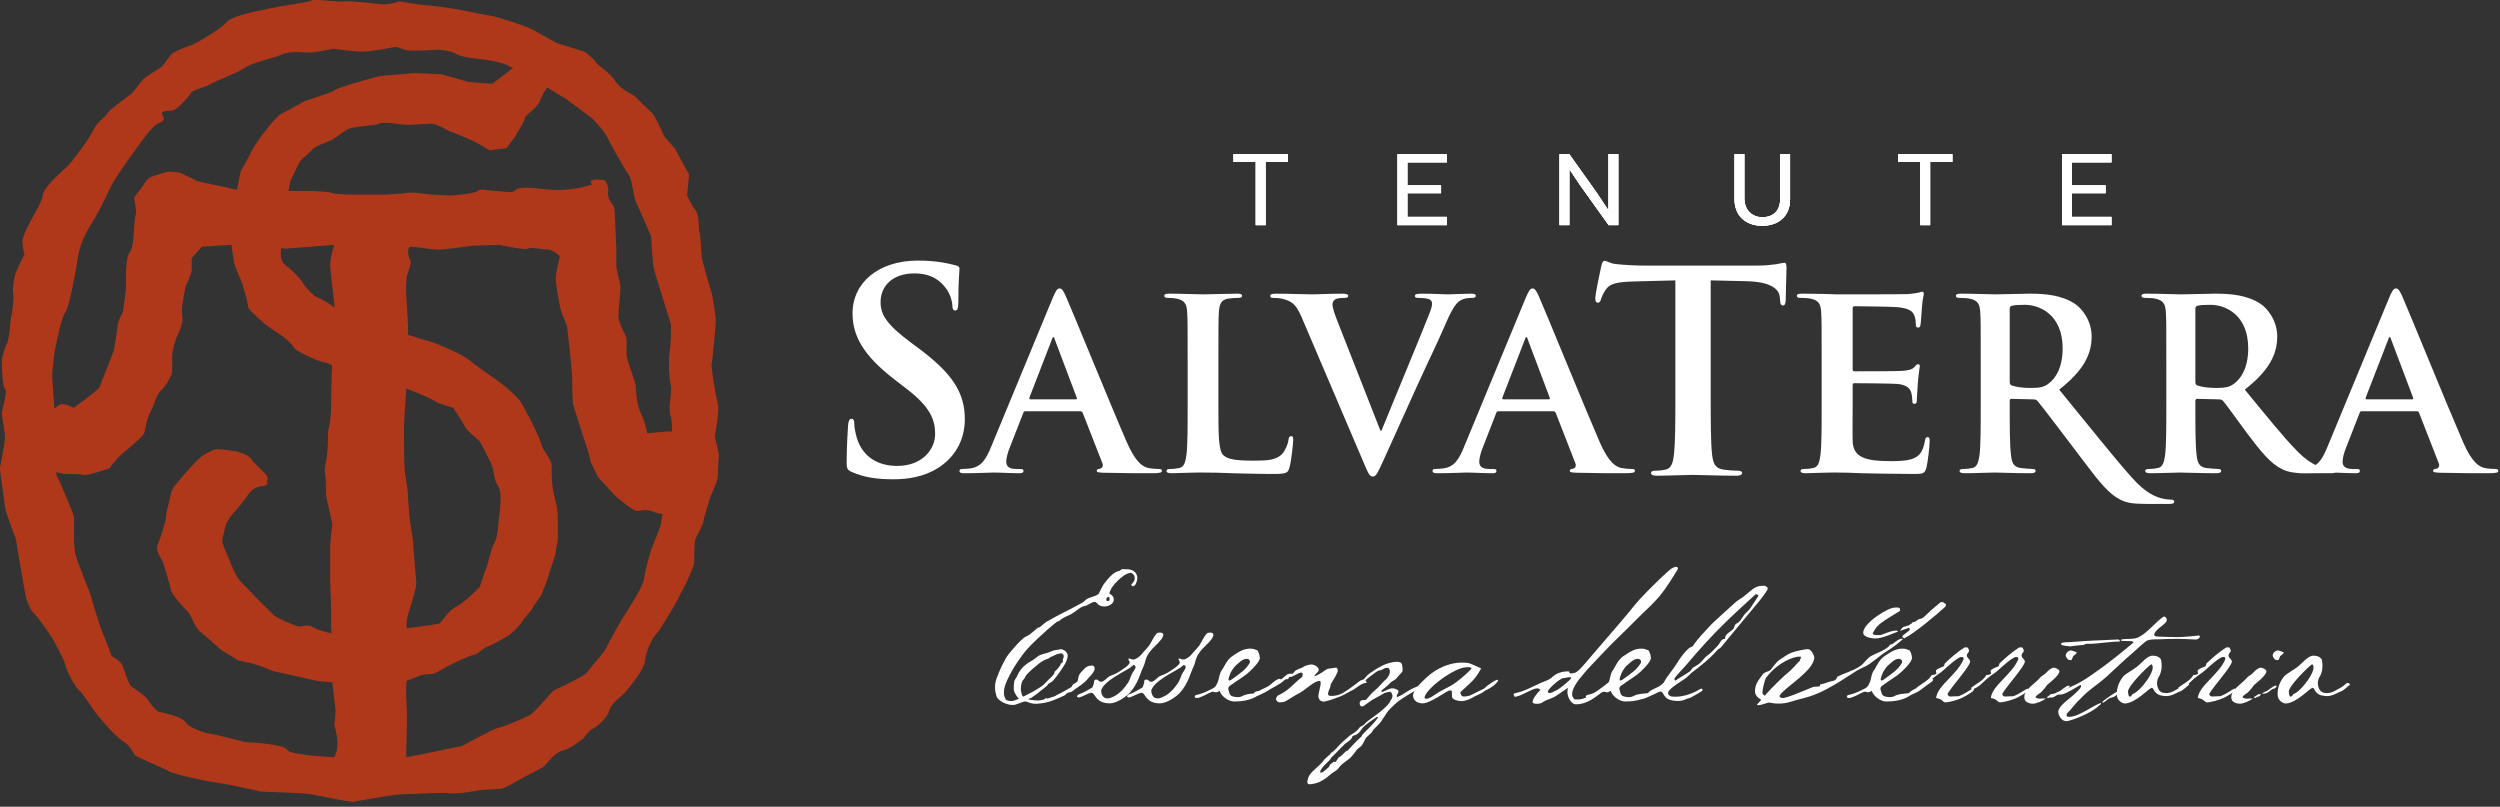 <?xml version="1.0" encoding="UTF-8" standalone="no"?>
<!DOCTYPE svg PUBLIC "-//W3C//DTD SVG 1.1//EN" "http://www.w3.org/Graphics/SVG/1.1/DTD/svg11.dtd">
<svg width="100%" height="100%" viewBox="0 0 313 101" version="1.1" xmlns="http://www.w3.org/2000/svg" xmlns:xlink="http://www.w3.org/1999/xlink" xml:space="preserve" xmlns:serif="http://www.serif.com/" style="fill-rule:evenodd;clip-rule:evenodd;stroke-linejoin:round;stroke-miterlimit:2;">
    <rect x="0" y="0" width="313" height="101" fill="#333333" stroke="none"/>
    <g transform="matrix(1,0,0,1,-363,-79.314)">
        <g transform="matrix(0.464,0,0,0.464,444.664,111.152)">
            <path d="M0,78.967C-0.57,80.24 -1.951,85.352 -2.248,87.662C-2.502,89.981 -8.301,98.641 -8.301,98.641C-8.301,98.641 -11.92,105.019 -12.465,106.295C-13.025,107.572 -16.904,111.675 -17.482,112.695C-18.01,113.731 -25.199,117.037 -26.314,117.538C-27.424,118.063 -31.291,123.427 -33.238,124.444C-35.158,125.467 -40.152,127.508 -41.549,127.762C-42.926,128.024 -51.229,132.633 -51.229,132.633C-51.229,132.633 -64.51,135.438 -66.178,135.69C-66.217,135.697 -66.338,135.697 -66.414,135.714C-66.338,132.492 -66.16,125.909 -66.16,124.972C-66.16,123.689 -66.723,116.01 -66.16,114.989C-66.16,114.989 -63.949,114.222 -62.852,113.731C-61.734,113.203 -59.264,113.454 -58.42,112.944C-57.594,112.43 -53.715,110.395 -53.715,110.395C-53.715,110.395 -49.559,108.372 -48.182,108.095C-46.795,107.834 -46.25,106.558 -44.307,105.791C-42.365,105.019 -38.771,102.968 -37.938,102.221C-37.113,101.459 -35.717,100.151 -35.158,99.152C-34.604,98.133 -32.672,96.327 -32.385,95.572C-32.121,94.812 -29.896,92.256 -29.629,91.224C-29.346,90.22 -28.238,87.896 -27.969,86.631C-27.697,85.352 -26.035,81.269 -26.035,80.24C-26.035,79.224 -25.482,77.946 -25.482,76.653L-25.482,72.061C-25.482,70.796 -25.482,69.774 -25.756,68.222C-26.035,66.715 -26.572,64.906 -26.855,63.127C-27.131,61.331 -27.162,58.78 -27.162,56.979C-27.162,55.212 -29.629,52.888 -29.896,51.361C-30.197,49.824 -32.961,44.475 -32.961,44.475C-32.961,44.475 -34.086,42.404 -35.158,40.374C-36.289,38.336 -38.771,36.55 -39.871,35.533C-40.977,34.507 -46.805,30.67 -49.287,28.625C-51.775,26.577 -60.088,23.261 -60.912,23.261C-61.154,23.261 -63.197,22.605 -65.906,21.712C-65.898,20.937 -65.898,20.184 -65.898,19.678C-65.898,18.391 -66.439,10.732 -66.439,9.965C-66.439,9.188 -66.439,6.642 -66.16,5.625C-65.898,4.609 -64.783,2.299 -65.324,1.52C-65.898,0.772 -66.195,-1.74 -65.361,-1.999C-64.543,-2.261 -60.088,-1.273 -57.859,-1.273C-55.66,-1.273 -48.455,-2.32 -48.455,-2.32L-41.254,-2.547C-41.254,-2.547 -34.344,-1.019 -33.514,-1.537C-32.672,-2.041 -29.629,-1.273 -28.238,-1.273C-26.855,-1.273 -24.928,0.508 -24.928,0.508C-24.928,0.508 -26.035,4.865 -26.035,6.642C-26.035,8.433 -24.928,14.046 -24.65,15.07C-24.375,16.096 -22.992,19.41 -22.992,19.41L-22.139,27.088C-22.139,27.088 -21.611,32.454 -21.611,33.214C-21.611,34.004 -21.611,39.616 -21.318,40.631C-21.059,41.652 -18.564,49.333 -18.564,49.333C-18.564,49.333 -17.182,53.421 -16.904,54.694L-16.633,55.96L-14.693,60.058L-9.992,65.175C-9.992,65.175 -5.275,69.256 -4.172,69.256C-3.063,69.256 -1.68,68.75 -0.307,69.256C0.564,69.582 1.547,69.957 2.746,70.095C2.467,71.879 2.262,73.149 2.205,73.346C1.924,74.114 0.535,77.699 0,78.967M-98.55,133.666C-99.115,132.102 -109.897,131.609 -109.897,131.609C-109.897,131.609 -118.742,129.304 -119.583,129.304C-120.417,129.304 -125.121,127.762 -125.945,126.235C-126.761,124.698 -132.3,123.689 -133.134,123.427C-133.962,123.166 -135.354,121.389 -136.188,120.106C-137.029,118.828 -139.795,117.291 -140.626,116.529C-141.446,115.764 -142.561,111.675 -143.101,110.637C-143.664,109.62 -145.879,108.372 -145.879,108.372C-145.879,108.372 -147.271,104.528 -148.381,101.955C-149.466,99.416 -151.693,91.481 -151.693,91.481C-151.693,91.481 -154.727,84.072 -155.566,81.269C-156.39,78.459 -155.837,71.565 -156.104,70.536C-156.39,69.498 -159.697,61.578 -160.535,60.058C-160.683,59.804 -160.777,59.318 -160.88,58.731C-160.16,58.985 -159.232,59.273 -158.322,59.273C-156.667,59.273 -154.185,59.273 -153.338,59.55C-152.519,59.804 -146.432,57.736 -146.432,57.736C-146.432,57.736 -144.769,55.212 -142.277,53.164C-139.795,51.112 -137.293,49.054 -137.029,48.072C-136.741,47.038 -136.464,44.475 -135.341,42.404C-134.25,40.374 -133.962,38.09 -132.585,36.806C-131.205,35.533 -129.537,32.454 -129.537,31.699L-129.537,27.088C-129.537,26.335 -128.712,23.005 -128.167,21.976C-127.612,20.949 -126.761,18.657 -126.761,17.618C-126.761,16.61 -127.064,14.828 -126.761,13.288C-126.497,11.756 -125.945,8.695 -125.945,8.695C-125.945,8.695 -124.269,5.107 -124.269,4.357L-124.269,1.026L-121.528,-2.041C-121.528,-2.041 -116.396,-2.418 -113.47,-2.542C-113.477,-2.329 -113.477,-2.117 -113.477,-2.041C-113.477,-1.273 -112.941,1.026 -112.941,1.791C-112.941,2.566 -111.009,6.913 -110.724,7.668C-110.459,8.433 -109.07,13.039 -109.07,14.053C-109.07,15.07 -104.072,19.165 -104.072,19.165C-104.072,19.165 -100.773,21.475 -99.921,21.976C-99.115,22.471 -96.902,24.539 -96.599,25.294C-96.32,26.074 -89.687,29.131 -88.572,29.131C-88.027,29.131 -87.206,29.513 -86.409,29.994C-86.564,33.333 -86.648,37.502 -86.648,40.374C-86.648,45.242 -87.484,47.791 -87.484,47.791C-87.484,47.791 -87.484,51.869 -87.765,54.181C-88.027,56.473 -88.572,57.499 -88.304,59.039C-88.027,60.564 -88.027,63.364 -88.027,64.657C-88.027,65.937 -86.085,72.582 -86.359,73.578C-86.648,74.613 -86.915,77.699 -86.915,79.984L-86.915,87.662C-86.915,88.407 -86.648,94.812 -86.648,95.572L-86.648,100.943C-86.648,101.182 -86.593,101.661 -86.54,102.256C-88.387,101.898 -90.275,101.34 -91.351,100.679C-93.019,99.662 -94.405,100.437 -95.222,100.437C-96.056,100.437 -101.318,98.12 -102.142,97.358C-102.994,96.583 -104.908,94.54 -106.026,93.527C-107.114,92.498 -109.07,90.22 -110.724,88.673C-112.372,87.151 -113.781,83.295 -113.781,83.295C-113.781,83.295 -115.72,78.708 -115.964,77.946C-116.257,77.2 -115.421,74.613 -115.142,73.346C-114.876,72.061 -113.477,70.27 -112.113,68.75C-110.724,67.206 -109.07,64.906 -109.07,64.906C-109.07,64.906 -107.965,62.863 -105.473,62.604C-102.994,62.355 -104.072,61.306 -104.072,61.306C-104.072,61.306 -103.257,60.564 -104.368,59.273C-105.473,58.005 -107.425,56.473 -108.229,55.212C-109.07,53.914 -112.372,53.164 -112.372,53.164C-112.372,53.164 -117.101,52.395 -117.945,52.639C-118.742,52.888 -120.962,53.914 -122.046,54.951C-123.173,55.96 -124.819,57.736 -124.819,57.736C-124.819,57.736 -128.167,61.578 -128.979,62.604C-129.826,63.631 -130.099,65.674 -130.099,65.674C-130.099,65.674 -131.205,69.774 -131.205,70.796C-131.205,71.8 -132.585,76.411 -133.413,78.19C-134.25,79.984 -132.3,82.268 -132.041,83.055C-131.764,83.822 -130.099,89.446 -129.826,90.723C-129.537,91.987 -126.23,95.572 -125.384,96.327C-124.558,97.107 -123.462,100.679 -121.799,101.955C-120.122,103.225 -116.524,106.818 -115.421,107.343C-114.324,107.834 -112.941,108.861 -112.113,109.364C-111.287,109.892 -109.606,109.892 -107.114,110.672C-104.626,111.426 -102.409,112.43 -102.409,112.43L-96.599,113.731C-96.599,113.731 -91.898,114.752 -91.054,114.989C-90.635,115.142 -88.455,115.33 -86.347,115.488C-85.994,117.634 -85.769,121.115 -85.552,122.149C-85.244,123.427 -85.816,127.005 -85.816,127.005C-85.816,127.005 -83.863,132.379 -85.816,135.69C-85.816,135.69 -97.998,135.184 -98.55,133.666M-160.816,24.016C-160.273,21.721 -159.435,17.12 -158.322,15.593C-157.224,14.046 -155.285,3.069 -155.008,1.026C-154.727,-1.019 -153.898,-4.064 -151.693,-7.663C-149.466,-11.246 -148.907,-12.539 -148.381,-13.541C-147.809,-14.567 -146.708,-17.123 -145.613,-19.166C-144.494,-21.209 -139.24,-28.631 -137.856,-30.4C-136.464,-32.191 -134.806,-34.74 -132.873,-35.527C-130.92,-36.274 -132.3,-37.305 -132.3,-38.075C-132.3,-38.838 -130.378,-38.593 -129.265,-38.838C-128.167,-39.092 -125.121,-42.418 -124.558,-43.451C-124.005,-44.455 -120.122,-45.245 -119.013,-45.995C-117.945,-46.753 -112.113,-48.81 -109.897,-50.338C-107.676,-51.867 -102.142,-52.893 -99.921,-53.91C-97.699,-54.936 -93.853,-54.433 -92.457,-54.433C-91.054,-54.433 -86.085,-55.467 -86.085,-55.467C-86.085,-55.467 -80.283,-54.673 -78.072,-54.673C-75.854,-54.673 -69.229,-55.963 -69.229,-55.963C-69.229,-55.963 -68.111,-55.719 -66.723,-55.188C-65.324,-54.673 -57.859,-55.188 -57.859,-55.188C-57.859,-55.188 -54.811,-55.188 -52.588,-53.91C-50.395,-52.639 -43.467,-52.893 -39.301,-51.102C-38.846,-50.897 -38.242,-50.606 -37.609,-50.271C-38.896,-49.301 -40.152,-48.3 -40.152,-48.3L-43.176,-45.995L-49.559,-46.508L-56.734,-48.556C-56.734,-48.556 -64.51,-49.062 -65.592,-48.81C-66.723,-48.556 -72.266,-48.3 -73.631,-48.048C-75.02,-47.769 -84.98,-44.971 -85.816,-44.204C-86.648,-43.451 -93.551,-41.643 -94.669,-40.863C-95.765,-40.116 -98.836,-38.593 -100.212,-37.824C-101.585,-37.058 -105.473,-31.931 -105.473,-31.931C-105.473,-31.931 -107.676,-28.882 -108.229,-27.594C-108.789,-26.316 -111.009,-22.487 -111.009,-22.487C-111.009,-22.487 -111.584,-19.889 -112.076,-17.394C-112.522,-17.449 -112.941,-17.537 -113.228,-17.621C-114.589,-18.15 -122.347,-19.403 -123.173,-19.941C-124.005,-20.439 -127.345,-21.979 -127.345,-21.979C-127.345,-21.979 -130.099,-22.487 -130.92,-22.221C-131.764,-21.979 -133.697,-21.446 -135.068,-20.955C-136.464,-20.439 -137.293,-18.648 -137.293,-18.648L-139.795,-15.329L-139.24,-11.493C-139.24,-11.493 -139.795,-8.7 -139.795,-7.663C-139.795,-6.647 -140.072,-1.52 -140.886,-0.765C-141.72,-0 -141.992,4.066 -141.992,4.066L-141.992,8.946C-141.992,9.716 -142.837,15.593 -142.837,15.593C-142.837,15.593 -144.216,18.149 -144.216,18.914C-144.216,19.678 -145.307,26.074 -145.307,26.074L-149.21,36.017C-149.21,36.017 -150.558,37.315 -151.958,38.336C-153.338,39.353 -156.104,41.415 -156.104,41.415C-156.104,41.415 -158.892,39.876 -159.982,40.631C-160.373,40.887 -160.861,41.242 -161.365,41.593C-161.522,38.07 -161.924,33.614 -161.924,32.696C-161.924,31.438 -161.365,26.335 -160.816,24.016M-100.154,-1.663C-99.357,-1.596 -98.836,-1.537 -98.836,-1.537L-85.816,-2.547C-85.816,-2.547 -86.915,0.772 -86.915,2.807C-86.915,4.066 -86.197,9.669 -85.693,14.337C-86.246,14.024 -86.7,13.742 -86.915,13.55C-87.765,12.78 -91.054,11.256 -91.054,11.256C-91.054,11.256 -93.019,9.716 -94.126,7.915C-95.222,6.134 -97.175,4.357 -99.115,2.807C-100.388,1.808 -100.332,-0.326 -100.154,-1.663M-66.273,100.921C-66.289,99.968 -66.289,99.033 -66.16,98.382C-65.898,96.86 -63.67,90.474 -63.67,88.908C-63.67,87.39 -64.51,79.722 -64.51,78.19C-64.51,76.653 -65.074,74.356 -65.324,72.32C-65.592,70.27 -65.898,66.428 -65.898,65.175C-65.898,63.887 -66.439,61.084 -66.723,59.039C-66.984,56.979 -66.984,52.135 -66.984,51.112L-66.984,46.251C-66.984,44.475 -66.439,38.09 -66.439,37.05C-66.439,36.861 -66.459,36.57 -66.477,36.261C-65.592,36.55 -64.814,36.816 -64.238,37.05C-61.734,38.09 -59.791,38.849 -58.697,39.616C-57.594,40.374 -53.715,41.415 -53.715,41.415C-53.715,41.415 -50.676,45.994 -50.395,46.757C-50.125,47.534 -47.066,49.824 -46.504,50.584C-45.961,51.361 -44.307,54.694 -43.467,56.473C-42.637,58.252 -42.926,60.564 -41.549,62.604C-40.152,64.657 -41.549,72.061 -41.549,72.831C-41.549,73.578 -41.82,76.653 -42.637,77.946C-43.467,79.224 -44.307,83.583 -44.848,84.829C-45.4,86.13 -46.504,89.68 -46.504,89.68C-46.504,89.68 -50.676,94.054 -52.889,95.069C-55.084,96.088 -56.734,99.411 -57.594,99.662C-58.131,99.835 -62.619,100.442 -66.273,100.921M-16.352,-36.804C-16.352,-36.804 -13.025,-33.464 -12.201,-31.695C-11.357,-29.889 -7.5,-23.003 -6.371,-21.475C-5.275,-19.941 -5.275,-15.857 -4.172,-13.541C-3.063,-11.246 -0.307,-4.866 -0.307,-4.866C-0.307,-4.866 0,2.566 0.535,4.357C1.082,6.134 4.687,17.878 4.965,18.657C5.246,19.41 4.965,25.052 4.687,26.335C4.408,27.606 4.414,33.214 4.965,35.01C5.516,36.806 4.127,41.415 4.965,43.69C5.271,44.613 5.35,46.184 5.318,47.85C4.631,47.793 4.127,47.791 4.127,47.791L-1.379,48.294C-1.379,48.294 -1.951,44.958 -3.063,42.925C-4.172,40.887 -4.459,36.55 -4.459,35.533C-4.459,34.507 -6.955,28.625 -6.955,26.836L-6.955,22.471C-6.955,22.471 -9.164,18.149 -9.164,16.878C-9.164,15.593 -8.586,10.229 -8.586,8.946C-8.586,7.668 -9.691,4.357 -9.691,3.069L-9.691,-1.537C-9.691,-2.32 -9.992,-7.131 -9.992,-8.438C-9.992,-9.711 -10.24,-11.764 -10.24,-12.539C-10.24,-13.269 -12.201,-14.567 -11.92,-16.6C-11.648,-18.648 -12.754,-19.941 -12.754,-19.941C-12.754,-19.941 -15.508,-20.439 -16.332,-19.941C-17.182,-19.403 -16.066,-18.905 -16.066,-18.905C-16.066,-18.905 -21.887,-16.6 -29.629,-17.621C-37.379,-18.648 -36.568,-17.123 -37.666,-16.869C-38.771,-16.6 -41.24,-17.113 -42.637,-17.113C-44.02,-17.113 -46.504,-17.9 -47.066,-17.113C-47.641,-16.341 -54.254,-15.857 -54.254,-15.857C-54.254,-15.857 -58.697,-16.097 -59.518,-16.097C-60.365,-16.097 -64.238,-16.869 -65.898,-16.6C-67.529,-16.341 -71.709,-16.097 -72.816,-16.097L-78.906,-16.097C-80.283,-16.097 -85.244,-16.097 -86.648,-16.6C-88.027,-17.113 -94.405,-17.113 -95.484,-17.113L-98.169,-17.113C-97.878,-18.201 -97.699,-19.684 -97.699,-19.684C-97.699,-19.684 -95.765,-23.77 -95.222,-24.796C-94.669,-25.803 -93.019,-26.839 -91.898,-28.112C-90.805,-29.386 -87.765,-30.153 -86.359,-30.925C-84.98,-31.695 -83.595,-32.966 -82.224,-33.725C-80.83,-34.503 -74.477,-34.74 -73.631,-35.258C-72.816,-35.766 -68.928,-35.258 -67.273,-35.013C-65.592,-34.74 -61.459,-35.258 -59.791,-35.258C-58.131,-35.258 -54.811,-33.234 -54.811,-33.234C-54.811,-33.234 -49.008,-31.179 -45.684,-29.129C-42.365,-27.081 -43.76,-28.112 -43.76,-28.112L-39.301,-28.631L-37.1,-31.668C-37.1,-31.668 -34.344,-36.027 -34.344,-36.804C-34.344,-37.562 -30.738,-39.61 -30.197,-41.643C-29.973,-42.435 -29.23,-43.73 -28.359,-45.023C-25.523,-43.301 -23.264,-41.909 -23.264,-41.909L-16.352,-36.804ZM16.854,49.054C16.854,49.054 18.25,42.404 17.689,40.374C17.146,38.336 15.756,30.154 16.031,29.39C16.279,28.625 17.146,18.914 17.146,17.878C17.146,16.878 16.279,11.256 16.031,10.495C15.756,9.716 13.266,1.026 13.266,0.271C13.266,-0.509 12.992,-5.364 12.709,-6.129C12.436,-6.899 12.709,-10.743 11.615,-11.993C10.5,-13.269 9.395,-15.857 9.395,-15.857L9.936,-21.475L6.062,-28.631L3.303,-31.695C3.303,-31.695 0.816,-37.305 0,-38.075C-0.855,-38.838 -5.004,-42.921 -5.004,-42.921C-5.004,-42.921 -8.586,-44.455 -9.992,-46.753C-11.357,-49.062 -14.693,-50.828 -15.246,-51.867C-15.795,-52.893 -18.287,-54.673 -18.287,-54.673L-25.756,-56.984C-25.756,-56.984 -32.121,-60.572 -33.238,-61.07C-34.344,-61.591 -41.82,-64.152 -43.76,-64.401C-45.684,-64.648 -51.496,-65.926 -53.15,-66.192C-54.811,-66.434 -60.088,-67.219 -61.191,-67.219C-62.299,-67.219 -68.111,-68.235 -68.111,-68.235C-68.111,-68.235 -71.42,-67.219 -73.1,-67.46C-73.1,-67.46 -81.129,-68.477 -83.058,-68.235C-84.98,-67.973 -91.054,-68.997 -91.898,-68.487C-92.735,-67.973 -99.115,-67.219 -102.714,-66.434C-106.294,-65.667 -113.477,-64.401 -114.876,-62.605C-116.257,-60.816 -123.462,-56.728 -124.269,-56.476C-125.121,-56.227 -129.265,-54.673 -129.826,-53.91C-130.378,-53.145 -132.3,-50.606 -132.3,-50.606C-132.3,-50.606 -137.029,-47.769 -137.57,-47.012C-138.111,-46.257 -140.358,-43.451 -140.358,-43.451C-140.358,-43.451 -146.708,-38.838 -146.995,-38.075C-147.271,-37.305 -150.037,-35.527 -150.849,-33.464C-151.693,-31.441 -156.667,-24.796 -157.777,-23.77C-158.892,-22.743 -160.273,-21.475 -161.078,-20.686C-161.924,-19.941 -164.423,-17.123 -164.423,-16.097C-164.423,-15.09 -165.795,-12.539 -165.795,-12.539C-165.795,-12.539 -169.958,-5.364 -169.958,-3.583C-169.958,-1.777 -169.39,-0 -169.39,-0C-169.39,-0 -171.601,4.357 -171.875,5.363C-172.162,6.395 -172.734,9.469 -172.445,10.732C-172.162,12.006 -172.734,15.844 -172.975,16.878C-173.284,17.878 -173.284,22.225 -174.11,24.016C-174.929,25.8 -175.494,28.368 -175.494,28.368C-175.494,28.368 -175.494,35.785 -174.648,36.279C-173.819,36.806 -175.494,41.914 -175.494,42.925C-175.494,43.942 -174.648,47.791 -174.648,49.333C-174.648,50.86 -176.04,57.736 -176.04,57.736C-176.04,57.736 -174.929,66.172 -174.648,68.222C-174.369,70.27 -171.601,76.653 -171.601,77.425C-171.601,78.19 -169.958,86.887 -169.39,90.474C-168.845,94.054 -167.73,96.088 -166.632,97.107C-165.531,98.12 -161.924,103.507 -161.924,103.507C-161.924,103.507 -158.598,109.364 -158.322,110.911C-158.039,112.43 -155.566,117.037 -154.727,117.538C-153.898,118.063 -151.144,122.406 -150.58,123.166C-150.037,123.941 -145.337,129.822 -142.837,131.355C-140.358,132.877 -140.358,134.431 -139.509,135.184C-138.667,135.951 -131.48,138.761 -130.378,139.511C-129.265,140.294 -120.417,142.08 -120.417,142.08L-114.324,143.094C-114.324,143.094 -106.85,144.624 -106.026,144.902C-105.185,145.149 -95.765,145.149 -92.457,145.657C-89.125,146.155 -81.385,147.964 -80.551,147.71C-79.705,147.453 -73.1,146.422 -73.1,146.422C-73.1,146.422 -68.928,145.657 -66.439,145.657C-63.957,145.657 -57.594,145.149 -54.811,145.405C-52.045,145.657 -48.182,144.902 -46.805,144.624C-45.4,144.397 -41.549,144.397 -40.441,144.113C-39.301,143.866 -36.568,142.08 -34.604,141.063C-32.672,140.037 -29.896,138.761 -29.074,137.999C-28.238,137.224 -26.314,134.431 -24.1,133.884C-21.887,133.39 -18.564,130.59 -18.564,130.59C-18.564,130.59 -16.904,128.28 -16.066,128.024C-15.246,127.762 -11.92,124.972 -11.648,123.166C-11.367,121.389 -7.777,118.828 -7.217,118.063C-6.656,117.291 -2.229,112.43 -1.951,109.62C-1.68,106.818 0.254,103.225 1.082,102.475C1.924,101.7 5.791,95.069 6.363,94.054C6.898,93.011 8.832,89.446 9.395,88.17C9.936,86.887 11.326,84.072 11.326,83.055C11.326,82.027 11.311,77.699 11.615,76.9C11.875,76.152 13.824,72.831 13.824,72.061C13.824,71.309 15.756,65.165 15.756,65.165C15.756,65.165 17.689,61.331 17.689,59.804C17.689,58.252 17.969,53.914 17.969,53.914L16.854,49.054Z" style="fill:rgb(175,56,27);fill-rule:nonzero;"/>
        </g>
        <g transform="matrix(0.443,0,0,0.443,521.453,106.519)">
            <path d="M0,-15.64L0,2.221L-2.793,2.221L-2.793,-15.64L-9.076,-15.64L-9.076,-17.861L6.283,-17.861L6.283,-15.64L0,-15.64Z" style="fill:white;fill-rule:nonzero;"/>
        </g>
        <g transform="matrix(0.443,0,0,0.443,521.453,106.519)">
            <path d="M0,-15.64L0,2.221L-2.793,2.221L-2.793,-15.64L-9.076,-15.64L-9.076,-17.861L6.283,-17.861L6.283,-15.64L0,-15.64Z" style="fill:white;fill-rule:nonzero;"/>
        </g>
        <g transform="matrix(0.443,0,0,0.443,521.453,106.519)">
            <path d="M0,-15.64L0,2.221L-2.793,2.221L-2.793,-15.64L-9.076,-15.64L-9.076,-17.861L6.283,-17.861L6.283,-15.64L0,-15.64Z" style="fill:white;fill-rule:nonzero;"/>
        </g>
        <g transform="matrix(0.443,0,0,0.443,537.966,98.606)">
            <path d="M0,20.082L0,0L13.961,0L13.961,2.338L2.793,2.338L2.793,8.826L12.311,8.826L12.311,11.055L2.793,11.055L2.793,17.746L13.961,17.746L13.961,20.082L0,20.082Z" style="fill:white;fill-rule:nonzero;"/>
        </g>
        <g transform="matrix(0.443,0,0,0.443,537.966,98.606)">
            <path d="M0,20.082L0,0L13.961,0L13.961,2.338L2.793,2.338L2.793,8.826L12.311,8.826L12.311,11.055L2.793,11.055L2.793,17.746L13.961,17.746L13.961,20.082L0,20.082Z" style="fill:white;fill-rule:nonzero;"/>
        </g>
        <g transform="matrix(0.443,0,0,0.443,537.966,98.606)">
            <path d="M0,20.082L0,0L13.961,0L13.961,2.338L2.793,2.338L2.793,8.826L12.311,8.826L12.311,11.055L2.793,11.055L2.793,17.746L13.961,17.746L13.961,20.082L0,20.082Z" style="fill:white;fill-rule:nonzero;"/>
        </g>
        <g transform="matrix(0.443,0,0,0.443,564.403,98.606)">
            <path d="M0,20.082L-8.084,8.775L-11.01,4.383L-11.102,4.414L-11.102,20.082L-13.896,20.082L-13.896,0L-11.133,0L-3.361,10.932L-0.156,15.756L-0.057,15.693L-0.057,0L2.736,0L2.736,20.082L0,20.082Z" style="fill:white;fill-rule:nonzero;"/>
        </g>
        <g transform="matrix(0.443,0,0,0.443,564.403,98.606)">
            <path d="M0,20.082L-8.084,8.775L-11.01,4.383L-11.102,4.414L-11.102,20.082L-13.896,20.082L-13.896,0L-11.133,0L-3.361,10.932L-0.156,15.756L-0.057,15.693L-0.057,0L2.736,0L2.736,20.082L0,20.082Z" style="fill:white;fill-rule:nonzero;"/>
        </g>
        <g transform="matrix(0.443,0,0,0.443,564.403,98.606)">
            <path d="M0,20.082L-8.084,8.775L-11.01,4.383L-11.102,4.414L-11.102,20.082L-13.896,20.082L-13.896,0L-11.133,0L-3.361,10.932L-0.156,15.756L-0.057,15.693L-0.057,0L2.736,0L2.736,20.082L0,20.082Z" style="fill:white;fill-rule:nonzero;"/>
        </g>
        <g transform="matrix(0.443,0,0,0.443,587.116,107.579)">
            <path d="M0,-20.254L0,-7.447C0,-6.309 -0.18,-5.281 -0.557,-4.354C-0.922,-3.434 -1.455,-2.647 -2.141,-2.002C-2.832,-1.358 -3.654,-0.861 -4.613,-0.52C-5.576,-0.172 -6.664,0 -7.867,0C-9.184,0 -10.326,-0.203 -11.307,-0.604C-12.299,-1.012 -13.111,-1.547 -13.768,-2.223C-14.426,-2.891 -14.906,-3.686 -15.23,-4.586C-15.547,-5.488 -15.699,-6.441 -15.699,-7.447L-15.699,-20.254L-12.91,-20.254L-12.91,-7.645C-12.91,-6.975 -12.807,-6.322 -12.592,-5.701C-12.383,-5.074 -12.064,-4.522 -11.645,-4.041C-11.223,-3.563 -10.701,-3.17 -10.066,-2.869C-9.436,-2.567 -8.686,-2.42 -7.82,-2.42C-6.262,-2.42 -5.033,-2.869 -4.135,-3.768C-3.242,-4.664 -2.793,-5.953 -2.793,-7.645L-2.793,-20.254L0,-20.254Z" style="fill:white;fill-rule:nonzero;"/>
        </g>
        <g transform="matrix(0.443,0,0,0.443,587.116,107.579)">
            <path d="M0,-20.254L0,-7.447C0,-6.309 -0.18,-5.281 -0.557,-4.354C-0.922,-3.434 -1.455,-2.647 -2.141,-2.002C-2.832,-1.358 -3.654,-0.861 -4.613,-0.52C-5.576,-0.172 -6.664,0 -7.867,0C-9.184,0 -10.326,-0.203 -11.307,-0.604C-12.299,-1.012 -13.111,-1.547 -13.768,-2.223C-14.426,-2.891 -14.906,-3.686 -15.23,-4.586C-15.547,-5.488 -15.699,-6.441 -15.699,-7.447L-15.699,-20.254L-12.91,-20.254L-12.91,-7.645C-12.91,-6.975 -12.807,-6.322 -12.592,-5.701C-12.383,-5.074 -12.064,-4.522 -11.645,-4.041C-11.223,-3.563 -10.701,-3.17 -10.066,-2.869C-9.436,-2.567 -8.686,-2.42 -7.82,-2.42C-6.262,-2.42 -5.033,-2.869 -4.135,-3.768C-3.242,-4.664 -2.793,-5.953 -2.793,-7.645L-2.793,-20.254L0,-20.254Z" style="fill:white;fill-rule:nonzero;"/>
        </g>
        <g transform="matrix(0.443,0,0,0.443,587.116,107.579)">
            <path d="M0,-20.254L0,-7.447C0,-6.309 -0.18,-5.281 -0.557,-4.354C-0.922,-3.434 -1.455,-2.647 -2.141,-2.002C-2.832,-1.358 -3.654,-0.861 -4.613,-0.52C-5.576,-0.172 -6.664,0 -7.867,0C-9.184,0 -10.326,-0.203 -11.307,-0.604C-12.299,-1.012 -13.111,-1.547 -13.768,-2.223C-14.426,-2.891 -14.906,-3.686 -15.23,-4.586C-15.547,-5.488 -15.699,-6.441 -15.699,-7.447L-15.699,-20.254L-12.91,-20.254L-12.91,-7.645C-12.91,-6.975 -12.807,-6.322 -12.592,-5.701C-12.383,-5.074 -12.064,-4.522 -11.645,-4.041C-11.223,-3.563 -10.701,-3.17 -10.066,-2.869C-9.436,-2.567 -8.686,-2.42 -7.82,-2.42C-6.262,-2.42 -5.033,-2.869 -4.135,-3.768C-3.242,-4.664 -2.793,-5.953 -2.793,-7.645L-2.793,-20.254L0,-20.254Z" style="fill:white;fill-rule:nonzero;"/>
        </g>
        <g transform="matrix(0.443,0,0,0.443,604.655,106.519)">
            <path d="M0,-15.64L0,2.221L-2.795,2.221L-2.795,-15.64L-9.072,-15.64L-9.072,-17.861L6.285,-17.861L6.285,-15.64L0,-15.64Z" style="fill:white;fill-rule:nonzero;"/>
        </g>
        <g transform="matrix(0.443,0,0,0.443,604.655,106.519)">
            <path d="M0,-15.64L0,2.221L-2.795,2.221L-2.795,-15.64L-9.072,-15.64L-9.072,-17.861L6.285,-17.861L6.285,-15.64L0,-15.64Z" style="fill:white;fill-rule:nonzero;"/>
        </g>
        <g transform="matrix(0.443,0,0,0.443,604.655,106.519)">
            <path d="M0,-15.64L0,2.221L-2.795,2.221L-2.795,-15.64L-9.072,-15.64L-9.072,-17.861L6.285,-17.861L6.285,-15.64L0,-15.64Z" style="fill:white;fill-rule:nonzero;"/>
        </g>
        <g transform="matrix(0.443,0,0,0.443,621.171,98.606)">
            <path d="M0,20.082L0,0L13.959,0L13.959,2.338L2.787,2.338L2.787,8.826L12.307,8.826L12.307,11.055L2.787,11.055L2.787,17.746L13.959,17.746L13.959,20.082L0,20.082Z" style="fill:white;fill-rule:nonzero;"/>
        </g>
        <g transform="matrix(0.443,0,0,0.443,621.171,98.606)">
            <path d="M0,20.082L0,0L13.959,0L13.959,2.338L2.787,2.338L2.787,8.826L12.307,8.826L12.307,11.055L2.787,11.055L2.787,17.746L13.959,17.746L13.959,20.082L0,20.082Z" style="fill:white;fill-rule:nonzero;"/>
        </g>
        <g transform="matrix(0.443,0,0,0.443,621.171,98.606)">
            <path d="M0,20.082L0,0L13.959,0L13.959,2.338L2.787,2.338L2.787,8.826L12.307,8.826L12.307,11.055L2.787,11.055L2.787,17.746L13.959,17.746L13.959,20.082L0,20.082Z" style="fill:white;fill-rule:nonzero;"/>
        </g>
        <g transform="matrix(0.443,0,0,0.443,469.67,112.842)">
            <path d="M0,57.729C-1.283,57.167 -1.512,56.782 -1.512,55.047C-1.512,50.708 -1.205,45.975 -1.125,44.729C-1.057,43.532 -0.805,42.666 -0.158,42.666C0.547,42.666 0.643,43.36 0.643,43.987C0.643,45.034 0.961,46.678 1.35,48.03C3.113,53.868 7.836,55.993 12.785,55.993C19.969,55.993 23.498,51.186 23.498,47.002C23.498,43.137 22.299,39.52 15.662,34.383L11.979,31.542C3.201,24.762 0.156,19.25 0.156,12.86C0.156,4.194 7.504,-2.039 18.617,-2.039C23.811,-2.039 27.168,-1.25 29.262,-0.701C29.967,-0.535 30.371,-0.306 30.371,0.26C30.371,1.268 30.053,3.557 30.053,9.713C30.053,11.438 29.814,12.075 29.172,12.075C28.609,12.075 28.363,11.594 28.363,10.649C28.363,9.952 27.979,7.502 26.287,5.454C25.092,3.95 22.777,1.586 17.586,1.586C11.664,1.586 8.076,4.977 8.076,9.713C8.076,13.333 9.91,16.084 16.549,21.055L18.775,22.713C28.451,29.893 31.887,35.344 31.887,42.833C31.887,47.393 30.135,52.831 24.375,56.543C20.379,59.067 15.893,59.768 11.664,59.768C7.031,59.768 3.428,59.235 0,57.729" style="fill:white;fill-rule:nonzero;"/>
        </g>
        <g transform="matrix(0.443,0,0,0.443,497.665,124.673)">
            <path d="M0,10.477C0.355,10.477 0.424,10.28 0.355,10.08L-5.914,-6.515C-5.975,-6.791 -6.049,-7.123 -6.262,-7.123C-6.463,-7.123 -6.607,-6.791 -6.672,-6.515L-13.061,9.998C-13.135,10.28 -13.061,10.477 -12.789,10.477L0,10.477ZM-14.176,13.834C-14.527,13.834 -14.66,13.969 -14.803,14.366L-18.557,23.961C-19.254,25.641 -19.602,27.248 -19.602,28.075C-19.602,29.27 -18.982,30.149 -16.818,30.149L-15.779,30.149C-14.943,30.149 -14.732,30.278 -14.732,30.686C-14.732,31.219 -15.158,31.354 -15.914,31.354C-18.146,31.354 -21.129,31.159 -23.285,31.159C-24.045,31.159 -27.879,31.354 -31.486,31.354C-32.393,31.354 -32.813,31.219 -32.813,30.686C-32.813,30.278 -32.527,30.149 -31.971,30.149C-31.346,30.149 -30.381,30.075 -29.818,30C-26.627,29.602 -25.297,27.319 -23.904,23.961L-6.463,-18.195C-5.635,-20.138 -5.215,-20.877 -4.516,-20.877C-3.893,-20.877 -3.477,-20.265 -2.783,-18.728C-1.115,-15.025 10.012,12.35 14.459,22.559C17.111,28.61 19.115,29.538 20.572,29.873C21.604,30.075 22.67,30.149 23.488,30.149C24.049,30.149 24.393,30.207 24.393,30.686C24.393,31.219 23.762,31.354 21.184,31.354C18.689,31.354 13.625,31.354 8.063,31.219C6.812,31.159 5.977,31.159 5.977,30.686C5.977,30.278 6.256,30.149 6.953,30.075C7.424,29.948 7.922,29.342 7.578,28.538L2.014,14.293C1.871,13.969 1.668,13.834 1.322,13.834L-14.176,13.834Z" style="fill:white;fill-rule:nonzero;"/>
        </g>
        <g transform="matrix(0.443,0,0,0.443,515.543,124.8)">
            <path d="M0,11.588C0,20.188 0,24.82 1.471,26.033C2.65,27.031 4.461,27.514 9.873,27.514C13.564,27.514 16.264,27.442 18.006,25.623C18.84,24.76 19.682,22.869 19.816,21.596C19.891,21.006 20.027,20.6 20.586,20.6C21.074,20.6 21.135,20.936 21.135,21.729C21.135,22.469 20.65,27.514 20.084,29.451C19.682,30.932 19.334,31.27 15.709,31.27C10.707,31.27 7.088,31.129 3.975,31.067C0.834,30.932 -1.658,30.871 -4.506,30.871C-5.285,30.871 -6.805,30.871 -8.473,30.932C-10.07,30.932 -11.889,31.067 -13.27,31.067C-14.178,31.067 -14.656,30.871 -14.656,30.399C-14.656,30.061 -14.383,29.861 -13.545,29.861C-12.51,29.861 -11.676,29.713 -11.047,29.586C-9.652,29.315 -9.314,27.852 -9.031,25.899C-8.686,23.074 -8.686,17.781 -8.686,11.588L-8.686,-0.217C-8.686,-10.424 -8.686,-12.303 -8.826,-14.451C-8.951,-16.74 -9.512,-17.807 -11.809,-18.277C-12.367,-18.414 -13.195,-18.482 -14.098,-18.482C-14.873,-18.482 -15.283,-18.615 -15.283,-19.072C-15.283,-19.562 -14.799,-19.682 -13.75,-19.682C-10.486,-19.682 -6.104,-19.484 -4.232,-19.484C-2.572,-19.484 2.516,-19.682 5.215,-19.682C6.193,-19.682 6.678,-19.562 6.678,-19.072C6.678,-18.615 6.262,-18.482 5.428,-18.482C4.658,-18.482 3.551,-18.414 2.723,-18.277C0.834,-17.949 0.275,-16.807 0.143,-14.451C0,-12.303 0,-10.424 0,-0.217L0,11.588Z" style="fill:white;fill-rule:nonzero;"/>
        </g>
        <g transform="matrix(0.443,0,0,0.443,525.948,136.068)">
            <path d="M0,-38.545C-1.607,-42.24 -2.783,-42.967 -5.293,-43.645C-6.334,-43.916 -7.451,-43.916 -7.992,-43.916C-8.621,-43.916 -8.834,-44.106 -8.834,-44.506C-8.834,-45.049 -8.07,-45.115 -7.025,-45.115C-3.344,-45.115 0.611,-44.918 3.059,-44.918C4.783,-44.918 8.127,-45.115 11.604,-45.115C12.445,-45.115 13.199,-44.996 13.199,-44.506C13.199,-44.049 12.785,-43.916 12.164,-43.916C11.043,-43.916 10.008,-43.848 9.449,-43.438C8.961,-43.108 8.754,-42.629 8.754,-42.022C8.754,-41.154 9.375,-39.268 10.346,-36.856L22.309,-6.387L22.586,-6.387C25.576,-13.766 34.605,-35.399 36.268,-39.828C36.619,-40.684 36.902,-41.695 36.902,-42.305C36.902,-42.85 36.619,-43.383 35.998,-43.578C35.164,-43.848 34.115,-43.916 33.219,-43.916C32.59,-43.916 32.039,-43.973 32.039,-44.449C32.039,-44.996 32.662,-45.115 33.984,-45.115C37.447,-45.115 40.379,-44.918 41.281,-44.918C42.463,-44.918 45.729,-45.115 47.811,-45.115C48.717,-45.115 49.266,-44.996 49.266,-44.506C49.266,-44.049 48.852,-43.916 48.166,-43.916C47.465,-43.916 46.012,-43.916 44.762,-43.108C43.848,-42.49 42.809,-41.358 40.938,-37.065C38.223,-30.754 36.342,-27.129 32.59,-18.871C28.146,-9.078 24.875,-1.76 23.34,1.598C21.547,5.498 21.129,6.57 20.146,6.57C19.252,6.57 18.822,5.633 17.502,2.478L0,-38.545Z" style="fill:white;fill-rule:nonzero;"/>
        </g>
        <g transform="matrix(0.443,0,0,0.443,556.886,124.673)">
            <path d="M0,10.477C0.338,10.477 0.42,10.28 0.338,10.08L-5.912,-6.515C-5.979,-6.791 -6.057,-7.123 -6.26,-7.123C-6.475,-7.123 -6.598,-6.791 -6.676,-6.515L-13.072,9.998C-13.143,10.28 -13.072,10.477 -12.799,10.477L0,10.477ZM-14.189,13.834C-14.533,13.834 -14.678,13.969 -14.818,14.366L-18.557,23.961C-19.254,25.641 -19.604,27.248 -19.604,28.075C-19.604,29.27 -18.98,30.149 -16.834,30.149L-15.779,30.149C-14.955,30.149 -14.748,30.278 -14.748,30.686C-14.748,31.219 -15.156,31.354 -15.912,31.354C-18.139,31.354 -21.135,31.159 -23.283,31.159C-24.057,31.159 -27.877,31.354 -31.484,31.354C-32.393,31.354 -32.803,31.219 -32.803,30.686C-32.803,30.278 -32.531,30.149 -31.984,30.149C-31.361,30.149 -30.379,30.075 -29.822,30C-26.617,29.602 -25.305,27.319 -23.92,23.961L-6.475,-18.195C-5.631,-20.138 -5.23,-20.877 -4.523,-20.877C-3.9,-20.877 -3.482,-20.265 -2.793,-18.728C-1.113,-15.025 10.008,12.35 14.443,22.559C17.096,28.61 19.115,29.538 20.562,29.873C21.617,30.075 22.654,30.149 23.488,30.149C24.049,30.149 24.395,30.207 24.395,30.686C24.395,31.219 23.771,31.354 21.203,31.354C18.684,31.354 13.617,31.354 8.059,31.219C6.807,31.159 5.982,31.159 5.982,30.686C5.982,30.278 6.256,30.149 6.947,30.075C7.426,29.948 7.924,29.342 7.562,28.538L2.016,14.293C1.873,13.969 1.662,13.834 1.312,13.834L-14.189,13.834Z" style="fill:white;fill-rule:nonzero;"/>
        </g>
        <g transform="matrix(0.443,0,0,0.443,572.756,136.423)">
            <path d="M0,-49.674L-11.91,-49.362C-16.546,-49.209 -18.47,-48.805 -19.664,-47.071C-20.451,-45.883 -20.871,-44.938 -21.023,-44.319C-21.189,-43.688 -21.427,-43.373 -21.902,-43.373C-22.464,-43.373 -22.625,-43.76 -22.625,-44.625C-22.625,-45.883 -21.105,-53.071 -20.939,-53.701C-20.695,-54.727 -20.451,-55.207 -19.99,-55.207C-19.339,-55.207 -18.539,-54.42 -16.546,-54.26C-14.228,-54.01 -11.195,-53.85 -8.558,-53.85L23.104,-53.85C25.66,-53.85 27.414,-54.108 28.611,-54.26C29.812,-54.487 30.453,-54.647 30.771,-54.647C31.332,-54.647 31.408,-54.168 31.408,-52.985C31.408,-51.336 31.174,-45.883 31.174,-43.84C31.096,-43.051 30.93,-42.582 30.453,-42.582C29.812,-42.582 29.654,-42.977 29.578,-44.16L29.492,-45.035C29.334,-47.071 27.178,-49.291 20.049,-49.442L9.99,-49.674L9.99,-17.321C9.99,-10.07 9.99,-3.848 10.375,-0.455C10.627,1.756 11.117,3.467 13.506,3.793C14.631,3.955 16.385,4.115 17.59,4.115C18.455,4.115 18.863,4.357 18.863,4.742C18.863,5.295 18.219,5.533 17.338,5.533C12.074,5.533 7.027,5.295 4.799,5.295C2.949,5.295 -2.074,5.533 -5.277,5.533C-6.314,5.533 -6.873,5.295 -6.873,4.742C-6.873,4.357 -6.56,4.115 -5.597,4.115C-4.39,4.115 -3.443,3.955 -2.729,3.793C-1.105,3.467 -0.645,1.756 -0.4,-0.535C0,-3.848 0,-10.07 0,-17.321L0,-49.674Z" style="fill:white;fill-rule:nonzero;"/>
        </g>
        <g transform="matrix(0.443,0,0,0.443,591.072,129.789)">
            <path d="M0,-11.478C0,-21.685 0,-23.564 -0.143,-25.712C-0.268,-28 -0.826,-29.068 -3.125,-29.539C-3.68,-29.675 -4.859,-29.744 -5.84,-29.744C-6.6,-29.744 -7.012,-29.875 -7.012,-30.332C-7.012,-30.824 -6.523,-30.943 -5.48,-30.943C-3.613,-30.943 -1.588,-30.875 0.143,-30.875C1.953,-30.824 3.555,-30.746 4.514,-30.746C6.748,-30.746 23.01,-30.746 24.33,-30.824C25.643,-30.943 26.764,-31.082 27.311,-31.214C27.656,-31.279 28.084,-31.486 28.432,-31.486C28.773,-31.486 28.861,-31.214 28.861,-30.875C28.861,-30.415 28.49,-29.611 28.293,-26.511C28.225,-25.845 28.084,-22.892 27.93,-22.093C27.869,-21.746 27.736,-21.349 27.24,-21.349C26.764,-21.349 26.617,-21.685 26.617,-22.281C26.617,-22.761 26.557,-23.902 26.213,-24.71C25.721,-25.904 25.02,-26.714 21.555,-27.125C20.355,-27.259 10.641,-27.4 9.25,-27.4C8.902,-27.4 8.762,-27.187 8.762,-26.714L8.762,-9.724C8.762,-9.267 8.834,-9 9.25,-9C10.783,-9 21.189,-9 22.791,-9.124C24.465,-9.267 25.5,-9.468 26.129,-10.134C26.617,-10.671 26.896,-11.007 27.24,-11.007C27.518,-11.007 27.736,-10.882 27.736,-10.472C27.736,-10.07 27.461,-9 27.168,-5.562C27.113,-4.234 26.896,-1.552 26.896,-1.072C26.896,-0.537 26.896,0.2 26.266,0.2C25.787,0.2 25.643,-0.064 25.643,-0.402C25.58,-1.072 25.58,-1.945 25.369,-2.816C25.02,-4.166 24.055,-5.171 21.473,-5.429C20.158,-5.562 10.84,-5.644 9.18,-5.644C8.834,-5.644 8.762,-5.375 8.762,-4.966L8.762,0.327C8.762,2.618 8.686,8.793 8.762,10.735C8.902,15.376 12.443,16.385 19.531,16.385C21.332,16.385 24.262,16.385 26.059,15.571C27.869,14.772 28.703,13.362 29.191,10.612C29.334,9.866 29.467,9.602 29.953,9.602C30.514,9.602 30.514,10.137 30.514,10.813C30.514,12.356 29.953,16.911 29.607,18.262C29.119,20.008 28.49,20.008 25.854,20.008C20.641,20.008 14.387,19.868 11.406,19.805C8.412,19.67 6.264,19.61 4.178,19.61C3.406,19.61 1.879,19.61 0.221,19.67C-1.389,19.67 -3.193,19.805 -4.588,19.805C-5.48,19.805 -5.965,19.61 -5.965,19.137C-5.965,18.799 -5.695,18.6 -4.859,18.6C-3.816,18.6 -2.984,18.452 -2.363,18.325C-0.959,18.053 -0.621,16.59 -0.338,14.637C0,11.813 0,6.52 0,0.327L0,-11.478Z" style="fill:white;fill-rule:nonzero;"/>
        </g>
        <g transform="matrix(0.443,0,0,0.443,614.616,131.431)">
            <path d="M0,-9.882C0,-9.136 0.146,-8.878 0.633,-8.673C2.09,-8.191 4.184,-8.003 5.92,-8.003C8.707,-8.003 9.594,-8.278 10.854,-9.136C12.938,-10.615 14.959,-13.708 14.959,-19.212C14.959,-28.757 8.408,-31.501 4.322,-31.501C2.578,-31.501 1.332,-31.437 0.633,-31.23C0.146,-31.107 0,-30.833 0,-30.278L0,-9.882ZM-8.191,-15.185C-8.191,-25.392 -8.191,-27.271 -8.33,-29.419C-8.465,-31.708 -9.016,-32.775 -11.313,-33.245C-11.873,-33.382 -13.051,-33.45 -14.027,-33.45C-14.791,-33.45 -15.209,-33.583 -15.209,-34.04C-15.209,-34.528 -14.729,-34.65 -13.68,-34.65C-9.992,-34.65 -5.629,-34.452 -4.156,-34.452C-1.797,-34.452 3.488,-34.65 5.645,-34.65C10.021,-34.65 14.67,-34.265 18.437,-31.775C20.379,-30.495 23.152,-27.069 23.152,-22.57C23.152,-17.611 21,-13.036 13.984,-7.531C20.174,-0.011 31.812,14.647 35.906,18.804C39.807,22.692 42.646,23.153 43.701,23.368C44.467,23.495 45.078,23.573 45.646,23.573C46.203,23.573 46.482,23.759 46.482,24.106C46.482,24.651 46,24.768 45.15,24.768L38.553,24.768C34.654,24.768 32.918,24.436 31.127,23.495C28.137,21.966 25.492,18.804 21.604,13.63C18.812,9.93 8.777,-3.3 7.865,-4.312C7.52,-4.706 7.1,-4.778 6.617,-4.778L0.562,-4.923C0.227,-4.923 0,-4.778 0,-4.376L0,-3.45C0,2.813 0,8.106 0.359,10.93C0.562,12.884 0.984,14.347 3.07,14.618C4.113,14.745 5.645,14.893 6.473,14.893C7.039,14.893 7.312,15.093 7.312,15.43C7.312,15.903 6.818,16.098 5.92,16.098C1.896,16.098 -3.252,15.903 -4.297,15.903C-5.629,15.903 -9.992,16.098 -12.781,16.098C-13.68,16.098 -14.168,15.903 -14.168,15.43C-14.168,15.093 -13.896,14.893 -13.051,14.893C-12.014,14.893 -11.176,14.745 -10.551,14.618C-9.158,14.347 -8.824,12.884 -8.529,10.93C-8.191,8.106 -8.191,2.813 -8.191,-3.38L-8.191,-15.185Z" style="fill:white;fill-rule:nonzero;"/>
        </g>
        <g transform="matrix(0.443,0,0,0.443,637.859,127.59)">
            <path d="M0,-1.212C0,-0.466 0.133,-0.208 0.619,-0.003C2.074,0.479 4.168,0.667 5.906,0.667C8.686,0.667 9.598,0.392 10.838,-0.466C12.93,-1.945 14.938,-5.038 14.938,-10.542C14.938,-20.087 8.408,-22.831 4.312,-22.831C2.57,-22.831 1.312,-22.767 0.619,-22.56C0.133,-22.437 0,-22.163 0,-21.608L0,-1.212ZM-8.205,-6.515C-8.205,-16.722 -8.205,-18.601 -8.338,-20.749C-8.471,-23.038 -9.031,-24.105 -11.336,-24.575C-11.887,-24.712 -13.072,-24.78 -14.033,-24.78C-14.809,-24.78 -15.221,-24.913 -15.221,-25.37C-15.221,-25.858 -14.73,-25.98 -13.689,-25.98C-10.006,-25.98 -5.631,-25.782 -4.168,-25.782C-1.816,-25.782 3.469,-25.98 5.629,-25.98C10.004,-25.98 14.662,-25.595 18.424,-23.105C20.361,-21.825 23.139,-18.399 23.139,-13.9C23.139,-8.941 20.982,-4.366 13.971,1.139C20.152,8.659 24.943,14.638 29.049,18.798C32.945,22.684 35.791,23.153 36.838,23.362C37.6,23.489 38.232,23.563 38.779,23.563C39.35,23.563 39.623,23.763 39.623,24.1C39.623,24.634 39.135,24.768 38.293,24.768L31.691,24.768C27.797,24.768 26.07,24.436 24.26,23.489C21.254,21.952 18.619,18.798 14.725,13.62C11.965,9.925 8.752,5.37 7.857,4.358C7.5,3.964 7.096,3.892 6.602,3.892L0.557,3.747C0.213,3.747 0,3.892 0,4.294L0,5.22C0,11.483 0,16.776 0.348,19.6C0.557,21.554 0.963,23.017 3.053,23.288C4.104,23.415 5.629,23.563 6.455,23.563C7.016,23.563 7.293,23.763 7.293,24.1C7.293,24.573 6.811,24.768 5.906,24.768C1.871,24.768 -3.273,24.573 -4.305,24.573C-5.631,24.573 -10.006,24.768 -12.797,24.768C-13.689,24.768 -14.166,24.573 -14.166,24.1C-14.166,23.763 -13.896,23.563 -13.072,23.563C-12.029,23.563 -11.193,23.415 -10.566,23.288C-9.172,23.017 -8.826,21.554 -8.545,19.6C-8.205,16.776 -8.205,11.483 -8.205,5.29L-8.205,-6.515Z" style="fill:white;fill-rule:nonzero;"/>
        </g>
        <g transform="matrix(0.443,0,0,0.443,664.981,124.673)">
            <path d="M0,10.477C0.342,10.477 0.406,10.28 0.342,10.08L-5.924,-6.515C-5.988,-6.791 -6.061,-7.123 -6.275,-7.123C-6.469,-7.123 -6.613,-6.791 -6.68,-6.515L-13.084,9.998C-13.146,10.28 -13.084,10.477 -12.799,10.477L0,10.477ZM-14.186,13.834C-14.533,13.834 -14.68,13.969 -14.82,14.366L-18.568,23.961C-19.271,25.641 -19.613,27.248 -19.613,28.075C-19.613,29.27 -18.984,30.149 -16.834,30.149L-15.791,30.149C-14.955,30.149 -14.742,30.278 -14.742,30.686C-14.742,31.219 -15.17,31.354 -15.932,31.354C-18.156,31.354 -21.141,31.159 -23.287,31.159C-24.057,31.159 -27.883,31.354 -31.5,31.354C-32.402,31.354 -32.82,31.219 -32.82,30.686C-32.82,30.278 -32.547,30.149 -31.977,30.149C-31.357,30.149 -30.393,30.075 -29.826,30C-26.629,29.602 -25.307,27.319 -23.916,23.961L-6.469,-18.195C-5.65,-20.138 -5.227,-20.877 -4.525,-20.877C-3.904,-20.877 -3.484,-20.265 -2.783,-18.728C-1.117,-15.025 10,12.35 14.438,22.559C17.084,28.61 19.096,29.538 20.562,29.873C21.6,30.075 22.654,30.149 23.479,30.149C24.029,30.149 24.393,30.207 24.393,30.686C24.393,31.219 23.764,31.354 21.184,31.354C18.68,31.354 13.617,31.354 8.053,31.219C6.803,31.159 5.975,31.159 5.975,30.686C5.975,30.278 6.242,30.149 6.937,30.075C7.432,29.948 7.92,29.342 7.564,28.538L2.006,14.293C1.865,13.969 1.654,13.834 1.305,13.834L-14.186,13.834Z" style="fill:white;fill-rule:nonzero;"/>
        </g>
        <g transform="matrix(0.443,0,0,0.443,501.571,164.102)">
            <path d="M0,-22.533C-0.035,-22.289 -0.35,-21.902 0.07,-21.517L0.63,-21.588C0.91,-21.972 0.805,-22.219 0.735,-22.428C0.665,-22.988 0.49,-22.568 0,-22.533M-12.666,-6.719C-12.945,-6.824 -13.155,-6.683 -13.471,-6.648C-14.275,-6.578 -15.255,-5.879 -15.92,-5.703C-16.024,-5.633 -16.27,-5.424 -16.374,-5.318C-18.648,-4.619 -19.559,-3.465 -21.027,-2.31C-21.343,-2.029 -21.937,-1.471 -22.183,-1.224C-22.393,-1.015 -22.707,-0.701 -22.917,-0.349C-22.917,-0.281 -23.337,0.455 -23.442,0.594C-24.177,0.944 -24.491,3.393 -24.177,4.233C-24.071,4.514 -24.071,5.143 -23.617,5.492C-21.867,4.617 -19.908,3.639 -18.334,2.485C-17.669,1.994 -17.039,1.295 -16.654,0.875C-16.024,0.209 -15.185,-0.455 -14.87,-0.98C-14.765,-1.154 -14.835,-1.471 -14.765,-1.541C-14.1,-2.099 -13.575,-2.73 -13.155,-3.359C-13.051,-3.5 -13.051,-3.849 -12.91,-3.92C-12.7,-3.988 -12.525,-4.199 -12.386,-4.443C-12.421,-4.689 -12.456,-4.898 -12.456,-5.004C-12.28,-5.283 -12.07,-5.844 -12.211,-6.262L-12.666,-6.719ZM7.978,-25.996C7.697,-25.857 7.522,-25.717 7.208,-25.681C7.103,-25.787 6.893,-26.101 6.893,-26.172C8.013,-27.22 7.942,-27.851 7.838,-28.515C7.803,-28.797 7.208,-29.531 6.753,-29.496C5.424,-29.426 3.989,-28.131 3.149,-27.326C2.17,-26.381 1.085,-25.191 0.7,-23.652C0.979,-23.547 1.75,-22.988 1.854,-22.603C2.484,-20.818 0.49,-20.084 -0.279,-20.012C-0.595,-20.012 -1.119,-19.873 -2.134,-20.328C-2.589,-20.574 -2.938,-21.344 -3.499,-21.308C-4.094,-21.238 -5.143,-20.574 -5.668,-20.293C-6.018,-20.119 -6.683,-20.084 -7.032,-19.873C-7.872,-19.488 -9.132,-18.299 -10.251,-17.74C-10.881,-17.424 -11.686,-17.109 -12.351,-16.724C-12.596,-16.586 -12.945,-16.34 -13.436,-15.92C-13.575,-15.781 -13.96,-15.781 -14.1,-15.676C-14.87,-15.08 -15.954,-14.17 -16.864,-13.365C-18.719,-11.687 -20.783,-9.867 -22.603,-7.838C-23.896,-6.369 -25.786,-3.57 -26.591,-2.17C-27.535,-0.49 -28.936,1.994 -29.075,3.988C-29.146,5.457 -28.83,5.528 -28.585,6.262C-27.886,6.893 -26.871,6.717 -26.591,6.717C-26.451,6.717 -25.017,6.227 -24.842,6.018C-25.576,5.457 -26.066,4.303 -26.171,4.024C-26.451,3.219 -26.206,1.504 -26.136,1.084C-26.031,0.699 -25.506,0.071 -25.331,-0.349C-24.352,-2.66 -22.882,-3.744 -20.608,-5.039C-20.118,-5.318 -19.628,-5.949 -18.929,-6.228C-18.648,-6.334 -18.159,-6.543 -17.739,-6.648C-17.529,-6.719 -17.074,-6.754 -16.864,-6.857C-15.5,-7.347 -15.114,-7.662 -13.75,-7.767C-13.226,-7.803 -13.016,-8.258 -11.756,-7.418C-11.476,-7.244 -11.056,-6.578 -11.056,-6.262C-10.986,-5.459 -11.511,-4.199 -12.001,-3.429C-13.051,-1.75 -13.96,-0.455 -15.255,1.049C-15.324,1.154 -16.234,1.748 -16.444,1.819C-16.654,1.889 -16.689,2.274 -16.864,2.379C-17.074,2.52 -17.669,3.113 -18.054,3.358C-18.403,3.604 -18.823,3.883 -19.243,4.303C-19.488,4.582 -20.153,4.969 -20.678,5.354C-21.062,5.668 -21.482,5.983 -21.973,6.053C-22.077,6.158 -22.147,6.192 -22.112,6.297C-21.168,6.473 -19.698,6.613 -19.418,6.578C-19.139,6.578 -18.264,6.438 -17.844,6.332C-17.634,6.262 -17.529,5.947 -17.214,5.947C-16.899,5.912 -17.109,6.053 -16.794,6.018C-16.584,6.018 -15.324,5.563 -14.66,5.354C-14.555,5.248 -14.065,5.037 -13.96,4.934C-12.525,4.303 -11.371,3.533 -10.041,2.799C-9.831,2.694 -9.727,2.133 -9.446,1.959C-9.062,1.713 -8.362,1.469 -8.222,0.979C-8.082,0.594 -8.082,-0.211 -7.732,-0.804C-7.522,-1.121 -7.173,-1.506 -6.928,-1.785C-6.473,-2.31 -5.982,-2.799 -5.458,-3.045C-5.143,-3.183 -4.688,-3.289 -4.373,-3.289C-3.884,-3.324 -3.604,-3.254 -3.464,-2.73C-3.113,-1.715 -5.003,-0.035 -5.073,0.104C-6.367,1.819 -8.292,2.799 -9.831,4.024C-10.041,4.197 -10.741,4.303 -11.126,4.444C-11.441,4.549 -11.616,5.037 -12.001,5.178C-15.395,6.682 -16.689,7.278 -19.663,7.488C-21.763,7.627 -22.252,6.787 -23.232,6.858C-23.547,6.858 -25.682,7.768 -26.031,7.803C-27.955,8.117 -30.685,6.717 -31.14,5.457C-31.629,3.918 -31.839,2.344 -31.175,0.42C-30.37,-1.855 -28.9,-5.039 -27.78,-6.472C-26.556,-8.012 -24.807,-10.008 -23.477,-11.127C-23.092,-11.441 -21.902,-11.861 -21.413,-12.387C-21.027,-12.771 -20.048,-13.4 -19.663,-13.89C-19.488,-14.066 -19.104,-14.031 -18.964,-14.137C-18.403,-14.486 -17.773,-15.221 -16.969,-15.711C-13.75,-17.599 -10.076,-19.279 -6.857,-21.097C-6.298,-21.414 -6.053,-21.937 -5.353,-22.254C-4.408,-22.709 -3.184,-22.847 -2.379,-23.512C-2.064,-23.758 -1.47,-25.543 -0.664,-26.556C0.245,-27.676 1.89,-29.881 3.534,-30.021C3.639,-30.125 4.094,-30.371 4.164,-30.474C4.409,-30.65 5.073,-30.474 5.389,-30.51C6.613,-30.58 8.083,-30.16 8.502,-28.797C8.817,-27.922 8.468,-26.801 7.978,-25.996" style="fill:white;fill-rule:nonzero;"/>
        </g>
        <g transform="matrix(0.443,0,0,0.443,504.453,162.83)">
            <path d="M0,0.246C-3.114,2.1 -6.822,3.955 -7.872,6.055C-8.327,6.51 -8.082,8.119 -7.103,8.713C-7.103,8.713 -6.193,8.994 -5.703,8.783C-4.059,8.258 -2.414,7.244 -0.595,4.551C0.21,3.394 0.07,2.66 1.015,1.262C1.364,0.771 1.89,-0.139 1.47,-0.348C0.979,-0.943 0.84,-0.279 0,0.246M7.452,-6.262C3.988,-3.008 4.688,-1.818 3.849,-0.139C2.869,1.891 2.414,4.551 0,7.244C-0.944,8.293 -3.639,10.287 -5.773,10.254C-9.727,10.219 -9.762,7.279 -10.812,7.279C-11.651,7.279 -13.051,8.258 -14.346,8.609C-15.569,8.434 -14.521,7.769 -14.521,7.769C-12.735,7.103 -12.001,6.545 -10.882,5.949C-10.252,5.6 -10.462,5.215 -10.182,4.654C-9.972,4.516 -10.392,3.535 -9.517,3.535C-8.677,3.535 -8.922,4.166 -8.082,4.166C-7.312,4.166 -6.333,2.906 -5.808,2.625C-4.583,2.031 -4.129,2.137 -2.274,0.807C-1.329,0.141 -0.35,-0.418 -0.035,-1.223C0.07,-1.572 -0.84,-2.483 -0.14,-2.412C0.21,-2.412 0.21,-2.133 1.085,-2.133C1.609,-2.133 2.904,-3.043 3.219,-3.498C3.849,-4.338 4.479,-4.791 5.493,-6.121C6.053,-6.856 6.788,-8.852 7.803,-9.656C7.803,-9.656 9.342,-10.041 9.447,-9.201C9.552,-8.397 8.397,-7.172 7.452,-6.262" style="fill:white;fill-rule:nonzero;"/>
        </g>
        <g transform="matrix(0.443,0,0,0.443,510.73,162.83)">
            <path d="M0,0.246C-3.114,2.1 -6.822,3.955 -7.872,6.055C-8.327,6.51 -8.082,8.119 -7.103,8.713C-7.103,8.713 -6.193,8.994 -5.703,8.783C-4.059,8.258 -2.414,7.244 -0.595,4.551C0.21,3.394 0.07,2.66 1.015,1.262C1.364,0.771 1.89,-0.139 1.47,-0.348C0.979,-0.943 0.84,-0.279 0,0.246M7.452,-6.262C3.988,-3.008 4.688,-1.818 3.849,-0.139C2.869,1.891 2.414,4.551 0,7.244C-0.944,8.293 -3.639,10.287 -5.773,10.254C-9.727,10.219 -9.762,7.279 -10.812,7.279C-11.651,7.279 -13.051,8.258 -14.346,8.609C-15.569,8.434 -14.521,7.769 -14.521,7.769C-12.735,7.103 -12.001,6.545 -10.882,5.949C-10.252,5.6 -10.462,5.215 -10.182,4.654C-9.972,4.516 -10.392,3.535 -9.517,3.535C-8.677,3.535 -8.922,4.166 -8.082,4.166C-7.312,4.166 -6.333,2.906 -5.808,2.625C-4.583,2.031 -4.129,2.137 -2.274,0.807C-1.329,0.141 -0.35,-0.418 -0.035,-1.223C0.07,-1.572 -0.84,-2.483 -0.14,-2.412C0.21,-2.412 0.21,-2.133 1.085,-2.133C1.609,-2.133 2.904,-3.043 3.219,-3.498C3.849,-4.338 4.479,-4.791 5.493,-6.121C6.053,-6.856 6.788,-8.852 7.803,-9.656C7.803,-9.656 9.342,-10.041 9.447,-9.201C9.552,-8.397 8.397,-7.172 7.452,-6.262" style="fill:white;fill-rule:nonzero;"/>
        </g>
        <g transform="matrix(0.443,0,0,0.443,518.356,165.575)">
            <path d="M0,-7.873C-1.225,-6.789 -1.784,-6.613 -2.904,-4.584C-3.289,-3.465 -4.129,-1.75 -2.624,-2.66C-0.175,-4.477 1.295,-5.318 2.52,-7.383C2.869,-8.293 1.715,-9.168 0,-7.873M2.555,-5.004C0.944,-3.465 -1.085,-2.416 -2.624,-1.225C-2.904,-1.016 -3.568,-0.805 -3.568,0.033C-3.254,0.805 -3.358,1.818 -2.31,2.098C-1.399,2.344 -0.42,2.449 0.35,2.029C1.68,1.293 3.359,1.328 4.479,1.19C5.528,0.033 6.263,0.068 7.803,-0.805C8.433,-1.156 9.552,-2.484 10.672,-2.834C11.267,-3.01 11.687,-2.59 10.916,-2.029C9.237,-0.91 7.277,0.805 6.437,1.049L5.038,1.713C2.729,3.357 -0.21,3.533 -1.924,3.533C-3.358,3.533 -5.423,2.238 -6.018,0.523C-7.348,1.434 -7.417,0.523 -8.257,0.838C-9.481,1.293 -10.111,1.818 -11.267,2.238C-11.931,2.482 -12.491,2.764 -13.016,2.344C-13.155,1.678 -12.596,1.713 -11.721,1.469C-10.356,1.084 -9.342,0.559 -8.082,-0.07C-6.998,-0.631 -6.928,-1.156 -6.612,-1.785C-6.088,-2.834 -6.192,-4.305 -5.283,-5.459C-4.793,-6.055 -4.059,-8.152 -2.484,-9.238C-0.14,-10.848 1.015,-11.406 2.729,-11.406C3.604,-11.406 4.023,-11.162 4.724,-10.883C5.318,-9.797 5.318,-9.098 5.318,-9.098C5.493,-8.607 5.318,-7.629 2.555,-5.004" style="fill:white;fill-rule:nonzero;"/>
        </g>
        <g transform="matrix(0.443,0,0,0.443,520.061,163.514)">
            <path d="M0,6.436C-0.56,5.631 0.524,5.211 1.26,5.211C2.029,5.211 1.749,5.141 2.484,5.141C3.254,5.141 3.429,4.582 3.429,4.301C3.429,4.301 4.549,4.022 6.018,3.008C8.117,1.784 9.027,0.383 9.762,0.383C10.531,0.383 10.321,0.139 10.637,0.454C10.916,0.139 11.301,-0.142 11.371,-0.351C12.105,-1.017 13.19,-1.121 13.96,-1.681C14.205,-1.855 15.395,-2.275 16.095,-2.275C16.829,-2.275 18.159,-1.576 18.159,-0.806C18.159,-0.001 17.214,0.139 16.935,1.047C17.214,1.047 18.369,0.454 18.999,0.034C20.503,-0.982 20.224,-0.982 21.413,-1.156L23.197,-1.402C23.197,-1.085 23.547,-1.261 23.547,-0.527C23.547,0.104 22.322,2.063 21.518,3.358C21.728,4.266 19.698,6.612 21.623,6.612C23.932,6.612 24.911,5.842 26.416,4.862C27.431,4.198 28.69,3.217 29.88,2.307C29.88,2.307 30.79,1.784 31.21,2.063C31.699,2.483 31.699,2.938 31.699,2.938C30.195,2.868 28.9,4.442 27.396,5.141C26.276,5.665 25.926,6.051 24.352,6.715C22.287,7.555 20.014,8.221 19.594,8.221C19.349,8.221 18.403,8.151 18.193,7.241C17.564,6.54 19.418,2.483 18.403,2.377C17.004,2.272 14.205,5.038 12.945,5.665C10.741,6.786 8.747,8.327 8.222,8.327C7.522,8.327 6.893,8.711 6.298,8.01C5.703,7.311 6.612,6.506 6.612,6.506C9.832,5.073 11.371,2.762 13.471,1.258C13.471,0.944 14.17,-0.351 12.666,0.139C12.001,0.348 10.741,1.258 10.111,1.258C9.377,1.258 9.901,1.887 9.167,1.887C8.432,1.887 8.327,2.448 7.417,3.008L5.808,3.952C0.77,6.891 0.455,6.786 0,6.436" style="fill:white;fill-rule:nonzero;"/>
        </g>
        <g transform="matrix(0.443,0,0,0.443,535.406,170.287)">
            <path d="M0,-2.766C-1.365,-1.891 -3.534,-0.352 -4.129,0.418C-4.619,1.084 -4.794,1.433 -5.458,1.994C-6.054,2.482 -6.333,2.343 -6.928,2.693C-7.312,4.162 -8.888,4.373 -9.622,5.457C-9.972,5.736 -10.392,6.261 -10.637,6.437C-10.776,6.576 -11.021,6.822 -11.127,6.961C-11.687,7.591 -12.316,8.15 -12.841,8.675C-13.086,8.922 -13.261,9.375 -13.681,9.759C-13.961,10.005 -14.381,10.425 -14.625,10.67C-14.835,10.845 -15.85,11.963 -16.025,12.56C-16.13,12.804 -16.025,12.91 -15.99,13.013C-15.815,12.98 -15.5,12.945 -15.396,12.875C-14.695,12.42 -14.065,11.789 -13.646,11.439C-13.4,11.23 -13.436,10.916 -13.261,10.705C-12.911,10.531 -12.316,9.9 -12.142,9.9C-11.932,9.9 -12.176,10.041 -11.966,10.041C-11.512,10.041 -11.161,9.06 -10.917,8.781C-10.741,8.605 -10.392,8.466 -10.252,8.361C-9.727,7.941 -9.202,7.31 -8.782,6.961C-8.643,6.822 -8.433,6.822 -8.362,6.822C-7.348,5.701 -5.809,4.056 -4.409,2.798C-4.304,2.693 -4.269,2.447 -4.233,2.379C-2.975,0.908 -1.609,0.033 0.314,-2.59C0.245,-2.662 0.104,-2.766 0,-2.766M11.651,-10.672C10.916,-10.252 10.286,-9.903 9.552,-9.448C7.978,-8.504 6.228,-7.453 5.038,-6.334C4.269,-5.635 3.254,-4.62 2.764,-3.92C2.169,-3.045 1.574,-1.996 0.874,-1.051C0.63,-0.737 -0.42,0.209 -1.015,0.838C-1.189,1.013 -1.33,1.433 -1.505,1.642C-1.96,2.132 -2.449,2.482 -2.939,2.972C-3.464,3.463 -3.674,4.582 -4.479,5.492C-4.724,5.701 -5.318,6.121 -5.668,6.472C-5.844,6.646 -6.019,6.996 -6.193,7.207C-6.578,7.662 -7.243,8.57 -7.697,8.955C-8.327,9.48 -9.167,10.005 -9.937,10.67C-10.532,11.16 -11.021,12.105 -11.651,12.455C-13.19,13.365 -13.855,14.205 -14.695,14.728C-16.095,15.638 -16.689,15.918 -18.194,16.199C-19.349,16.408 -20.118,16.443 -19.454,14.519C-19.419,14.343 -19.209,13.539 -17.81,12.279C-17.39,11.859 -16.55,11.125 -15.85,10.461C-15.535,10.179 -15.15,9.586 -14.835,9.236C-14.415,8.781 -13.751,8.255 -13.261,7.836C-13.226,7.8 -13.156,7.556 -13.016,7.451C-11.687,6.576 -10.917,5.386 -9.657,4.232C-8.957,3.603 -8.433,3.218 -8.083,2.867C-7.732,2.482 -7.068,2.097 -6.543,1.783C-5.809,1.328 -5.108,0.593 -4.829,0.103C-3.359,-0.561 -3.604,-0.772 -3.009,-1.26C-2.555,-1.68 -2.484,-1.647 -1.819,-2.17C-1.085,-2.766 0,-3.465 0.944,-4.235C1.819,-4.934 2.694,-5.739 3.464,-6.684C3.604,-6.86 3.743,-7.245 3.849,-7.489C3.953,-7.664 4.163,-7.803 4.233,-8.014C4.304,-8.188 4.408,-8.713 4.338,-8.889C3.953,-9.973 4.059,-10.043 2.134,-9.518C1.924,-9.448 1.05,-8.819 0.77,-8.713C-0.07,-8.328 -0.525,-7.979 -1.435,-7.489C-1.505,-7.489 -3.954,-5.739 -3.989,-5.705C-5.004,-5.565 -4.934,-6.649 -4.898,-6.86C-4.584,-7.838 -3.395,-7.315 -3.044,-7.664C-2.659,-8.049 -1.575,-9.448 -1.12,-9.799C0.84,-11.373 0.734,-11.758 2.659,-13.506C3.044,-13.891 3.358,-14.416 3.533,-14.942C3.604,-15.116 3.674,-15.746 3.568,-16.026C3.289,-16.76 3.148,-16.586 2.554,-16.586C2.099,-16.586 1.294,-15.852 0.524,-15.852C0.385,-15.852 -0.245,-15.467 -0.561,-15.221C-1.645,-14.381 -3.009,-13.541 -3.954,-12.352C-5.039,-11.862 -4.129,-12.912 -3.814,-13.262C-3.359,-13.787 -2.8,-14.557 -2.239,-14.942C-1.26,-15.606 0.035,-16.516 1.364,-17.18C2.589,-17.846 6.718,-19.209 7.067,-17.496C7.138,-17.077 7.382,-15.852 7.067,-15.432C6.683,-14.977 5.633,-13.891 5.353,-13.506C5.143,-13.262 4.059,-12.737 3.709,-12.352C2.729,-11.268 2.204,-11.024 1.294,-10.252C1.364,-9.903 1.084,-9.623 1.609,-9.832C3.464,-10.637 4.163,-11.233 5.633,-10.463C6.822,-9.903 5.213,-9.133 5.633,-8.328C6.228,-8.575 6.822,-8.819 7.452,-9.239C7.978,-9.623 8.327,-9.799 9.132,-10.287C9.446,-10.463 10.392,-10.954 10.671,-11.057C10.986,-11.198 12.07,-11.547 12.105,-11.829C12.631,-12.666 12.875,-12.422 13.295,-12.737C13.575,-12.948 14.45,-12.387 13.995,-12.073C13.505,-11.618 12.28,-11.024 11.651,-10.672" style="fill:white;fill-rule:nonzero;"/>
        </g>
        <g transform="matrix(0.443,0,0,0.443,546.55,166.784)">
            <path d="M0,-8.852C-3.113,-8.887 -11.616,-2.729 -11.756,-0.176C-10.812,0.664 -8.606,-1.366 -7.558,-1.924C-6.647,-2.415 -5.038,-3.29 -4.338,-3.639C-2.799,-4.409 0.28,-7.069 1.54,-8.467C1.54,-9.098 0,-8.852 0,-8.852M-1.645,-1.786L-1.329,-0.946C-1.084,-0.735 -1.084,-0.596 -0.524,-0.596C-0.279,-0.596 0.315,-0.666 1.015,-0.84L5.073,-2.834C6.019,-3.745 8.713,-5.739 9.098,-5.248C8.957,-4.409 6.998,-2.94 5.459,-2.309L4.688,-1.75L3.499,-1.12L2.414,-0.631C1.365,0.07 -0.14,0.699 -1.329,0.699C-1.784,0.699 -3.743,0.455 -3.953,-0.42C-4.023,-0.805 -3.953,-1.504 -4.023,-2.135C-4.269,-2.344 -4.059,-2.309 -4.583,-2.309C-5.423,-2.309 -10.007,1.33 -12.245,1.33C-13.54,1.33 -14.8,0.734 -14.975,-0.7C-15.185,-2.309 -12.176,-5.039 -11.126,-6.018C-8.222,-8.748 -4.373,-10.182 -1.435,-10.182C1.05,-10.182 0.7,-10.147 4.269,-8.538C2.205,-4.864 1.47,-4.793 -1.645,-1.786" style="fill:white;fill-rule:nonzero;"/>
        </g>
        <g transform="matrix(0.443,0,0,0.443,557.911,151.794)">
            <path d="M0,31.422C0.63,31.211 4.164,28.377 4.059,27.957C3.954,27.537 2.694,27.957 1.75,28.063C0.77,28.203 -3.113,31.561 -2.484,32.086C-1.819,32.611 -0.664,31.666 0,31.422M28.726,5.25C26.767,7.49 24.527,9.414 22.357,11.617C17.669,16.377 16.864,16.867 12.806,21.17C8.327,25.928 3.395,30.756 4.479,33.346C5.073,33.943 4.443,34.08 5.878,34.08C7.522,34.08 9.237,33.346 12.946,30.547C13.926,29.777 14.591,29.182 15.71,28.658C15.465,29.602 16.34,29.147 14.66,30.371C10.812,33.766 8.362,35.445 5.354,35.445C4.059,35.445 2.414,32.891 3.219,30.791C2.17,31.352 0.455,32.682 -0.56,33.276C-1.714,33.943 -3.009,34.115 -4.233,35.026C-5.843,35.654 -6.822,35.026 -6.822,35.026C-6.963,34.01 -5.772,32.506 -4.618,31.352C-5.493,30.371 -6.857,31.281 -9.236,32.401C-10.812,33.137 -10.217,32.926 -11.861,33.346C-12.771,32.016 -11.861,32.541 -9.552,31.666C-6.963,30.688 -4.934,29.428 -2.799,28.693C-2.449,28.553 -2.309,28.447 -1.609,28.027C0.105,26.277 2.17,26.139 3.009,26.139C4.443,26.139 2.729,26.697 4.129,26.697C5.424,26.697 6.088,26.068 7.768,24.145C8.712,23.059 9.692,21.94 10.707,20.715C13.016,18.022 15.57,15.047 18.194,12.002C22.008,7.629 21.553,7.594 25.646,3.432C27.816,1.227 29.985,-0.873 32.154,-2.762C32.154,-2.762 34.324,-4.232 34.218,-2.762C32.644,-0.242 30.929,2.66 28.726,5.25" style="fill:white;fill-rule:nonzero;"/>
        </g>
        <g transform="matrix(0.443,0,0,0.443,567.319,165.575)">
            <path d="M0,-7.873C-1.225,-6.789 -1.784,-6.613 -2.904,-4.584C-3.289,-3.465 -4.129,-1.75 -2.624,-2.66C-0.175,-4.477 1.295,-5.318 2.52,-7.383C2.869,-8.293 1.715,-9.168 0,-7.873M2.555,-5.004C0.944,-3.465 -1.085,-2.416 -2.624,-1.225C-2.904,-1.016 -3.568,-0.805 -3.568,0.033C-3.254,0.805 -3.358,1.818 -2.31,2.098C-1.399,2.344 -0.42,2.449 0.35,2.029C1.68,1.293 3.359,1.328 4.479,1.19C5.528,0.033 6.263,0.068 7.803,-0.805C8.433,-1.156 9.551,-2.484 10.672,-2.834C11.266,-3.01 11.686,-2.59 10.917,-2.029C9.237,-0.91 7.277,0.805 6.437,1.049L5.038,1.713C2.729,3.357 -0.21,3.533 -1.924,3.533C-3.358,3.533 -5.423,2.238 -6.018,0.523C-7.348,1.434 -7.417,0.523 -8.257,0.838C-9.481,1.293 -10.111,1.818 -11.267,2.238C-11.931,2.482 -12.491,2.764 -13.016,2.344C-13.155,1.678 -12.596,1.713 -11.721,1.469C-10.356,1.084 -9.342,0.559 -8.082,-0.07C-6.998,-0.631 -6.928,-1.156 -6.612,-1.785C-6.088,-2.834 -6.192,-4.305 -5.283,-5.459C-4.793,-6.055 -4.059,-8.152 -2.484,-9.238C-0.14,-10.848 1.015,-11.406 2.729,-11.406C3.604,-11.406 4.023,-11.162 4.724,-10.883C5.318,-9.797 5.318,-9.098 5.318,-9.098C5.493,-8.607 5.318,-7.629 2.555,-5.004" style="fill:white;fill-rule:nonzero;"/>
        </g>
        <g transform="matrix(0.443,0,0,0.443,583.005,166.163)">
            <path d="M0,-28.061L-0.49,-28.061C-7.594,-21.553 -12.002,-17.668 -20.189,-7.977C-21.098,-6.893 -22.498,-5.528 -22.918,-4.934C-23.127,-4.582 -23.758,-4.198 -23.127,-3.674C-21.764,-4.688 -20.258,-5.422 -19.033,-6.297C-18.684,-6.543 -18.439,-7.172 -18.16,-7.348C-17.529,-7.768 -16.725,-8.153 -16.234,-8.608C-15.5,-9.237 -14.766,-10.286 -14.416,-10.532C-13.191,-11.372 -12.141,-12.526 -11.162,-13.575C-10.707,-14.065 -10.393,-14.834 -9.902,-15.254C-9.588,-15.5 -9.342,-15.465 -9.063,-15.465C-9.342,-16.76 -7.418,-17.565 -6.822,-18.229C-6.473,-18.614 -6.473,-19.139 -6.229,-19.489C-5.984,-19.838 -5.283,-20.082 -5.039,-20.364C-4.479,-21.028 -3.955,-21.973 -3.5,-22.497C-3.08,-22.987 -2.135,-23.756 -1.82,-24.352C-1.225,-25.332 -0.105,-26.907 0.385,-27.711L0,-28.061ZM-0.176,-25.262C-3.324,-21.553 -6.789,-17.248 -10.182,-13.19C-10.428,-12.875 -10.986,-12.631 -11.336,-12.247C-13.717,-9.551 -16.234,-7.698 -18.545,-5.913C-19.068,-5.493 -19.664,-4.758 -20.328,-4.303C-21.869,-3.219 -23.617,-2.309 -24.982,-0.805C-25.123,-0.629 -25.227,-0.245 -25.156,0.07C-25.123,0.384 -24.492,0.769 -24.143,0.804C-21.902,1.085 -18.859,0.349 -16.34,-1.19C-15.221,-1.854 -15.5,-0.84 -15.5,-0.84C-16.619,-0.071 -19,1.294 -19.35,1.294C-20.084,1.294 -20.854,2.449 -23.932,1.925C-26.697,1.435 -26.207,-0.35 -27.292,-0.629C-27.641,-0.735 -30.581,1.085 -32.714,1.574C-32.714,1.574 -32.924,1.294 -32.889,1.154C-33.519,0.734 -30.371,-0.104 -29.706,-0.559C-29.111,-0.909 -28.061,-1.469 -27.572,-1.819C-27.046,-2.204 -26.732,-2.415 -26.521,-2.905C-25.961,-4.129 -25.053,-5.319 -24.248,-6.368C-22.674,-8.362 -21.623,-10.811 -19.209,-12.946C-19.139,-13.016 -18.299,-13.26 -18.16,-13.506C-16.654,-15.85 -14.66,-17.668 -13.156,-19.383C-12.457,-20.153 -8.014,-24.108 -6.193,-25.786C-5.459,-26.452 -4.27,-27.081 -3.779,-27.5C-0.91,-29.844 -0.49,-30.51 1.959,-30.51C2.309,-30.51 2.939,-30.125 2.973,-29.776C3.043,-29.18 0.523,-26.067 -0.176,-25.262" style="fill:white;fill-rule:nonzero;"/>
        </g>
        <g transform="matrix(0.443,0,0,0.443,600.891,163.993)">
            <path d="M0,-12.769C0.244,-13.33 0.629,-13.82 1.154,-14.099C1.33,-13.89 1.959,-14.378 2.379,-14.378C2.834,-14.763 3.289,-14.763 3.498,-15.289C3.988,-15.289 4.758,-15.638 5.107,-16.093C5.562,-16.164 6.297,-16.373 6.752,-16.792C8.188,-18.193 9.307,-19.208 11.406,-20.921C12.316,-21.203 12.42,-20.642 12.945,-20.398C12.945,-20.398 12.945,-19.978 12.84,-19.732C10.355,-17.494 4.408,-12.384 1.189,-10.74C1.189,-10.74 0.209,-11.056 0.875,-11.65C1.365,-11.894 2.1,-12.699 2.623,-12.945C2.623,-13.189 3.113,-13.82 2.203,-13.609C1.398,-13.33 0.174,-12.98 0,-12.769M-5.738,-14.798C-6.963,-13.785 -7.207,-13.015 -7.768,-12.14C-7.488,-11.476 -6.193,-11.685 -5.529,-11.685C-5.178,-11.685 -2.904,-12.769 -1.715,-12.873C-1.084,-12.945 -0.699,-13.05 -0.631,-12.63C-2.064,-12.14 -4.969,-10.705 -7.033,-10.705C-7.662,-10.705 -10.426,-10.951 -10.426,-12.349C-10.426,-15.08 -3.395,-19.417 -1.645,-19.417C-1.084,-19.417 0.35,-19.767 -0.07,-18.472C-1.119,-17.773 -3.988,-16.199 -5.738,-14.798M-28.9,-5.562C-31.805,-5.107 -35.549,-2.763 -37.787,0.282C-38.383,1.051 -38.768,3.536 -38.873,4.129C-39.082,5.249 -38.277,5.284 -38.277,5.53C-36.809,3.71 -32.75,-0.244 -31.561,-1.154C-30.369,-2.099 -29.18,-3.638 -28.375,-4.373C-28.271,-4.581 -27.99,-5.283 -27.99,-5.562L-28.9,-5.562ZM-4.023,-6.927C-5.389,-6.123 -7.523,-4.128 -9.447,-3.007C-10.111,-2.623 -11.266,-2.203 -12.387,-1.503C-18.895,2.731 -22.672,5.04 -27.15,6.124C-30.756,6.999 -31.699,7.698 -34.463,7.698C-34.953,7.698 -35.514,7.663 -36.107,7.559C-36.389,7.524 -36.668,7.489 -36.947,7.418C-37.473,7.313 -39.678,8.434 -40.412,8.083C-40.691,7.979 -39.047,6.719 -39.326,6.579C-40.271,6.02 -41.006,5.249 -41.006,4.235C-41.041,1.926 -39.572,0.561 -38.697,-0.699C-38.348,-1.189 -36.879,-1.433 -36.527,-1.888C-35.969,-2.623 -34.953,-4.197 -33.693,-4.933C-33.1,-5.248 -31.945,-6.158 -31.07,-6.542C-29.564,-7.171 -26.766,-7.697 -26.102,-7.697C-24.912,-7.697 -24.248,-5.492 -24.248,-5.457C-24.248,-3.253 -26.871,-1.048 -27.57,-0.384C-29.461,1.471 -33.309,4.094 -34.078,5.495C-34.148,5.774 -33.799,6.124 -33.135,6.124C-31.77,6.124 -25.156,3.184 -24.701,3.045C-24.248,2.87 -23.373,2.94 -22.848,2.87C-22.568,2.661 -22.604,2.415 -22.533,2.241C-21.379,2.17 -20.154,1.436 -18.824,1.26C-18.334,1.19 -17.844,0.596 -17.773,0.141C-15.92,-0.908 -13.471,-1.398 -11.162,-2.972C-10.252,-3.603 -9.236,-5.177 -8.223,-5.738C-7.207,-6.332 -3.43,-7.662 -2.869,-8.921C-1.504,-9.13 -0.631,-10.915 0.84,-10.566C-0.699,-9.165 -2.24,-8.011 -4.023,-6.927" style="fill:white;fill-rule:nonzero;"/>
        </g>
        <g transform="matrix(0.443,0,0,0.443,600.007,165.575)">
            <path d="M0,-7.873C-1.225,-6.789 -1.783,-6.613 -2.904,-4.584C-3.289,-3.465 -4.129,-1.75 -2.623,-2.66C-0.174,-4.477 1.295,-5.318 2.52,-7.383C2.869,-8.293 1.715,-9.168 0,-7.873M2.555,-5.004C0.945,-3.465 -1.084,-2.416 -2.623,-1.225C-2.904,-1.016 -3.568,-0.805 -3.568,0.033C-3.254,0.805 -3.357,1.818 -2.309,2.098C-1.398,2.344 -0.42,2.449 0.35,2.029C1.68,1.293 3.359,1.328 4.479,1.19C5.529,0.033 6.264,0.068 7.803,-0.805C8.434,-1.156 9.553,-2.484 10.672,-2.834C11.268,-3.01 11.688,-2.59 10.916,-2.029C9.238,-0.91 7.277,0.805 6.437,1.049L5.039,1.713C2.73,3.357 -0.209,3.533 -1.924,3.533C-3.357,3.533 -5.422,2.238 -6.018,0.523C-7.348,1.434 -7.416,0.523 -8.256,0.838C-9.48,1.293 -10.111,1.818 -11.266,2.238C-11.93,2.482 -12.49,2.764 -13.016,2.344C-13.154,1.678 -12.596,1.713 -11.721,1.469C-10.355,1.084 -9.342,0.559 -8.082,-0.07C-6.998,-0.631 -6.928,-1.156 -6.611,-1.785C-6.088,-2.834 -6.193,-4.305 -5.283,-5.459C-4.793,-6.055 -4.059,-8.152 -2.484,-9.238C-0.139,-10.848 1.016,-11.406 2.73,-11.406C3.604,-11.406 4.023,-11.162 4.725,-10.883C5.318,-9.797 5.318,-9.098 5.318,-9.098C5.494,-8.607 5.318,-7.629 2.555,-5.004" style="fill:white;fill-rule:nonzero;"/>
        </g>
        <g transform="matrix(0.443,0,0,0.443,606.843,161.451)">
            <path d="M0,10.637C-0.07,10.883 0.209,11.442 0.77,11.442C1.365,11.442 1.645,11.371 2.238,11.371C2.869,11.371 2.904,11.442 3.498,11.199C4.793,10.707 6.473,9.45 7.068,9.203C8.432,9.483 5.668,10.953 4.654,11.512C2.904,12.492 0.385,13.086 -0.734,13.086C-1.295,13.086 -1.504,12.074 -3.254,11.862C-2.904,8.293 2.693,5.319 4.549,0.84C4.338,0.84 4.828,0.141 3.744,0.283C2.555,0.42 -1.434,4.305 -1.82,4.549C-6.088,7.383 -5.809,8.537 -8.467,9.412C-9.168,9.028 -8.781,8.957 -7.662,8.153C-7.172,7.803 -5.562,6.86 -4.969,6.02C-4.023,4.69 -4.793,5.809 -3.219,5.039C-3.01,4.866 -3.498,4.444 -3.219,3.955C-2.625,3.465 -1.82,3.186 -1.119,2.905C-0.875,2.731 -0.91,2.276 -0.84,2.135C0.77,0.561 2.764,-1.154 4.793,-2.449L5.598,-2.449C5.844,-2.238 6.123,-1.609 6.053,-1.363C5.879,-0.943 5.424,-0.699 5.424,-0.103C5.424,0.491 6.367,0.946 6.367,1.541C6.367,2.869 1.469,8.188 0,10.637" style="fill:white;fill-rule:nonzero;"/>
        </g>
        <g transform="matrix(0.443,0,0,0.443,613.693,161.451)">
            <path d="M0,10.637C-0.07,10.883 0.209,11.442 0.77,11.442C1.365,11.442 1.645,11.371 2.238,11.371C2.869,11.371 2.904,11.442 3.498,11.199C4.793,10.707 6.473,9.45 7.068,9.203C8.432,9.483 5.668,10.953 4.654,11.512C2.904,12.492 0.385,13.086 -0.734,13.086C-1.295,13.086 -1.504,12.074 -3.254,11.862C-2.904,8.293 2.693,5.319 4.549,0.84C4.338,0.84 4.828,0.141 3.744,0.283C2.555,0.42 -1.434,4.305 -1.82,4.549C-6.088,7.383 -5.809,8.537 -8.467,9.412C-9.168,9.028 -8.781,8.957 -7.662,8.153C-7.172,7.803 -5.562,6.86 -4.969,6.02C-4.023,4.69 -4.793,5.809 -3.219,5.039C-3.01,4.866 -3.498,4.444 -3.219,3.955C-2.625,3.465 -1.82,3.186 -1.119,2.905C-0.875,2.731 -0.91,2.276 -0.84,2.135C0.77,0.561 2.764,-1.154 4.793,-2.449L5.598,-2.449C5.844,-2.238 6.123,-1.609 6.053,-1.363C5.879,-0.943 5.424,-0.699 5.424,-0.103C5.424,0.491 6.367,0.946 6.367,1.541C6.367,2.869 1.469,8.188 0,10.637" style="fill:white;fill-rule:nonzero;"/>
        </g>
        <g transform="matrix(0.443,0,0,0.443,622.55,166.69)">
            <path d="M0,-11.768C-0.105,-11.557 -0.209,-11.067 -0.455,-10.682L-0.945,-10.682C-1.609,-10.682 -2.029,-11.733 -2.064,-11.803C-2.238,-12.643 -1.225,-13.413 -0.629,-13.413C-0.244,-13.413 0.561,-13.028 1.049,-12.852C0.91,-12.327 0.104,-11.942 0,-11.768M-3.55,-2.029C-2.325,-3.042 -1.521,-3.497 -1.31,-3.462C-0.401,-3.497 -1.45,-2.517 -2.149,-2.484C-2.919,-2.097 -3.655,-0.908 -5.194,-1.259C-4.774,-1.503 -4.179,-1.747 -3.55,-2.029M-7.013,0.071C-7.013,0.071 -7.259,-0.035 -7.468,-0.207C-7.013,-0.349 -6.349,-1.048 -5.929,-1.048L-5.403,-1.048C-5.685,-0.207 -6.663,-0.384 -7.013,0.071M-7.259,-3.742C-7.679,-3.183 -8.483,-2.097 -9.112,-1.539C-9.497,-1.189 -10.302,-0.839 -10.651,-0.173C-10.128,0.211 -9.708,0.211 -9.497,0.211C-9.147,0.211 -8.343,0.106 -7.714,0.211C-8.622,0.878 -10.442,1.645 -11.388,1.645C-12.087,1.645 -13.521,1.331 -13.731,0.282C-14.222,-2.203 -10.968,-3.742 -9.323,-5.738C-9.009,-6.122 -8.169,-6.507 -7.573,-7.136C-6.979,-7.732 -6.208,-8.537 -5.403,-8.537C-5.019,-8.537 -3.935,-8.08 -3.864,-7.591C-3.62,-6.542 -7.153,-3.812 -7.259,-3.742" style="fill:white;fill-rule:nonzero;"/>
        </g>
        <g transform="matrix(0.443,0,0,0.443,627.054,159.359)">
            <path d="M0,16.724C-0.525,17.038 -0.945,17.529 -1.574,17.843C-1.959,17.984 -1.994,17.704 -1.783,17.529C-0.35,16.374 2.029,14.8 2.484,14.73C3.148,14.974 2.52,15.359 1.75,16.025C1.4,16.339 0.525,16.445 0,16.724M-4.863,1.259C-5.844,1.259 -6.682,1.154 -7.102,1.574C-7.102,1.574 -9.936,1.785 -10.986,1.995C-12.211,1.853 -13.68,1.749 -13.541,1.294C-13.75,0.699 -11.547,0.874 -9.727,0.699C-6.367,0.384 -1.75,0.245 -1.119,0.208L2.625,0.035C2.625,0.035 3.113,0.208 3.113,0.595C1.084,0.595 -3.848,1.259 -4.863,1.259M24.072,0.035C17.459,-0.35 14.906,0.035 13.436,-0.001C12.176,-0.001 11.021,0.07 10.357,0.595C8.887,1.749 7.979,2.693 6.613,3.882C4.234,5.911 1.785,8.222 -0.49,10.357C-3.184,12.839 -5.633,14.099 -8.258,16.968C-9.518,18.054 -10.707,19.872 -11.932,20.992C-11.932,21.376 -12.316,21.902 -11.336,21.902C-9.727,21.902 -8.047,20.992 -6.193,19.978C-5.004,19.279 -3.744,18.542 -2.379,17.984C-2.064,18.158 -2.414,18.439 -2.869,18.753C-4.969,20.923 -10.916,23.056 -11.932,23.126C-13.365,23.232 -14.346,21.552 -14.346,20.503C-14.346,18.788 -11.266,16.933 -9.447,15.185C-8.607,14.38 -7.383,13.226 -8.117,12.91C-8.816,13.329 -9.656,13.82 -10.531,14.31C-13.785,16.163 -13.645,15.394 -14.66,15.708C-14.66,15.708 -16.025,16.829 -16.898,16.374C-16.898,16.374 -17.039,15.708 -16.549,15.605C-16.164,15.394 -15.08,15.324 -14.484,15.044C-12.455,14.134 -9.377,12.91 -7.312,11.615C-5.668,10.601 -4.059,9.447 -2.344,8.222C0.699,6.017 3.814,3.497 6.893,0.91C6.963,0.314 5.178,0.56 4.129,0.454C3.709,0.419 3.254,0.525 3.395,0.105C4.373,-0.315 6.893,0.14 8.293,-0.561C10.986,-1.924 13.121,-4.934 15.535,-6.508C15.92,-6.124 16.305,-6.403 16.305,-5.389C16.305,-4.409 13.365,-3.046 12.842,-1.645C12.561,-0.946 13.086,-0.77 14.1,-0.77C14.59,-0.77 16.969,-0.63 19.279,-0.63C21.482,-0.63 24.492,-1.016 25.367,-1.085C26.172,-1.016 25.297,0.314 24.072,0.035" style="fill:white;fill-rule:nonzero;"/>
        </g>
        <g transform="matrix(0.443,0,0,0.443,629.425,162.908)">
            <path d="M0,6.824C0.209,9.482 1.293,7.453 1.293,7.453C3.357,6.928 8.502,0.176 6.576,-0.979C5.492,-0.28 -0.141,5.283 0,6.824M17.213,4.863C16.584,5.318 15.465,6.472 14.693,6.719C13.33,7.174 12.035,8.537 9.271,7.838C7.172,7.312 7.312,5.494 6.646,5.703C5.703,6.019 2.344,9.797 -0.666,10.111C-1.471,10.217 -2.834,9.412 -3.08,8.222C-3.324,6.892 -3.08,4.689 -1.437,2.59C-0.736,1.715 1.434,0.631 2.729,-0.42C3.707,-1.19 5.457,-3.393 6.893,-3.393C7.592,-3.393 8.676,-3.324 9.342,-2.309C9.586,-1.014 9.762,1.051 8.537,2.869C7.801,4.408 8.326,6.683 9.83,7.068C11.721,7.558 13.26,6.404 13.854,6.088C15.604,5.144 14.799,5.599 16.408,4.34C17.004,4.234 17.459,4.689 17.213,4.863" style="fill:white;fill-rule:nonzero;"/>
        </g>
        <g transform="matrix(0.443,0,0,0.443,639.607,161.451)">
            <path d="M0,10.637C-0.068,10.883 0.211,11.442 0.771,11.442C1.365,11.442 1.645,11.371 2.24,11.371C2.869,11.371 2.904,11.442 3.5,11.199C4.795,10.707 6.475,9.45 7.068,9.203C8.434,9.483 5.67,10.953 4.654,11.512C2.904,12.492 0.387,13.086 -0.734,13.086C-1.293,13.086 -1.504,12.074 -3.254,11.862C-2.902,8.293 2.695,5.319 4.549,0.84C4.34,0.84 4.83,0.141 3.744,0.283C2.555,0.42 -1.434,4.305 -1.818,4.549C-6.088,7.383 -5.807,8.537 -8.467,9.412C-9.166,9.028 -8.781,8.957 -7.662,8.153C-7.172,7.803 -5.562,6.86 -4.967,6.02C-4.023,4.69 -4.793,5.809 -3.219,5.039C-3.008,4.866 -3.498,4.444 -3.219,3.955C-2.623,3.465 -1.818,3.186 -1.119,2.905C-0.873,2.731 -0.908,2.276 -0.838,2.135C0.771,0.561 2.766,-1.154 4.795,-2.449L5.6,-2.449C5.844,-2.238 6.123,-1.609 6.055,-1.363C5.879,-0.943 5.424,-0.699 5.424,-0.103C5.424,0.491 6.369,0.946 6.369,1.541C6.369,2.869 1.471,8.188 0,10.637" style="fill:white;fill-rule:nonzero;"/>
        </g>
        <g transform="matrix(0.443,0,0,0.443,648.465,166.69)">
            <path d="M0,-11.768C-0.105,-11.557 -0.209,-11.067 -0.455,-10.682L-0.945,-10.682C-1.609,-10.682 -2.029,-11.733 -2.064,-11.803C-2.238,-12.643 -1.225,-13.413 -0.629,-13.413C-0.244,-13.413 0.561,-13.028 1.049,-12.852C0.91,-12.327 0.104,-11.942 0,-11.768M-3.55,-2.029C-2.325,-3.042 -1.521,-3.497 -1.31,-3.462C-0.401,-3.497 -1.45,-2.517 -2.149,-2.484C-2.919,-2.097 -3.655,-0.908 -5.194,-1.259C-4.774,-1.503 -4.179,-1.747 -3.55,-2.029M-7.013,0.071C-7.013,0.071 -7.259,-0.035 -7.468,-0.207C-7.013,-0.349 -6.349,-1.048 -5.929,-1.048L-5.403,-1.048C-5.685,-0.207 -6.663,-0.384 -7.013,0.071M-7.259,-3.742C-7.679,-3.183 -8.483,-2.097 -9.112,-1.539C-9.497,-1.189 -10.302,-0.839 -10.651,-0.173C-10.128,0.211 -9.708,0.211 -9.497,0.211C-9.147,0.211 -8.343,0.106 -7.714,0.211C-8.622,0.878 -10.442,1.645 -11.388,1.645C-12.087,1.645 -13.521,1.331 -13.731,0.282C-14.222,-2.203 -10.968,-3.742 -9.323,-5.738C-9.009,-6.122 -8.169,-6.507 -7.573,-7.136C-6.979,-7.732 -6.208,-8.537 -5.403,-8.537C-5.019,-8.537 -3.935,-8.08 -3.864,-7.591C-3.62,-6.542 -7.153,-3.812 -7.259,-3.742" style="fill:white;fill-rule:nonzero;"/>
        </g>
        <g transform="matrix(0.443,0,0,0.443,649.558,162.908)">
            <path d="M0,6.824C0.209,9.482 1.293,7.453 1.293,7.453C3.357,6.928 8.502,0.176 6.576,-0.979C5.492,-0.28 -0.141,5.283 0,6.824M17.213,4.863C16.584,5.318 15.465,6.472 14.693,6.719C13.33,7.174 12.035,8.537 9.271,7.838C7.172,7.312 7.312,5.494 6.646,5.703C5.703,6.019 2.344,9.797 -0.666,10.111C-1.471,10.217 -2.834,9.412 -3.08,8.222C-3.324,6.892 -3.08,4.689 -1.436,2.59C-0.736,1.715 1.434,0.631 2.729,-0.42C3.707,-1.19 5.457,-3.393 6.893,-3.393C7.592,-3.393 8.676,-3.324 9.342,-2.309C9.586,-1.014 9.762,1.051 8.537,2.869C7.801,4.408 8.326,6.683 9.83,7.068C11.721,7.558 13.26,6.404 13.855,6.088C15.604,5.144 14.799,5.599 16.408,4.34C17.004,4.234 17.459,4.689 17.213,4.863" style="fill:white;fill-rule:nonzero;"/>
        </g>
    </g>
</svg>
